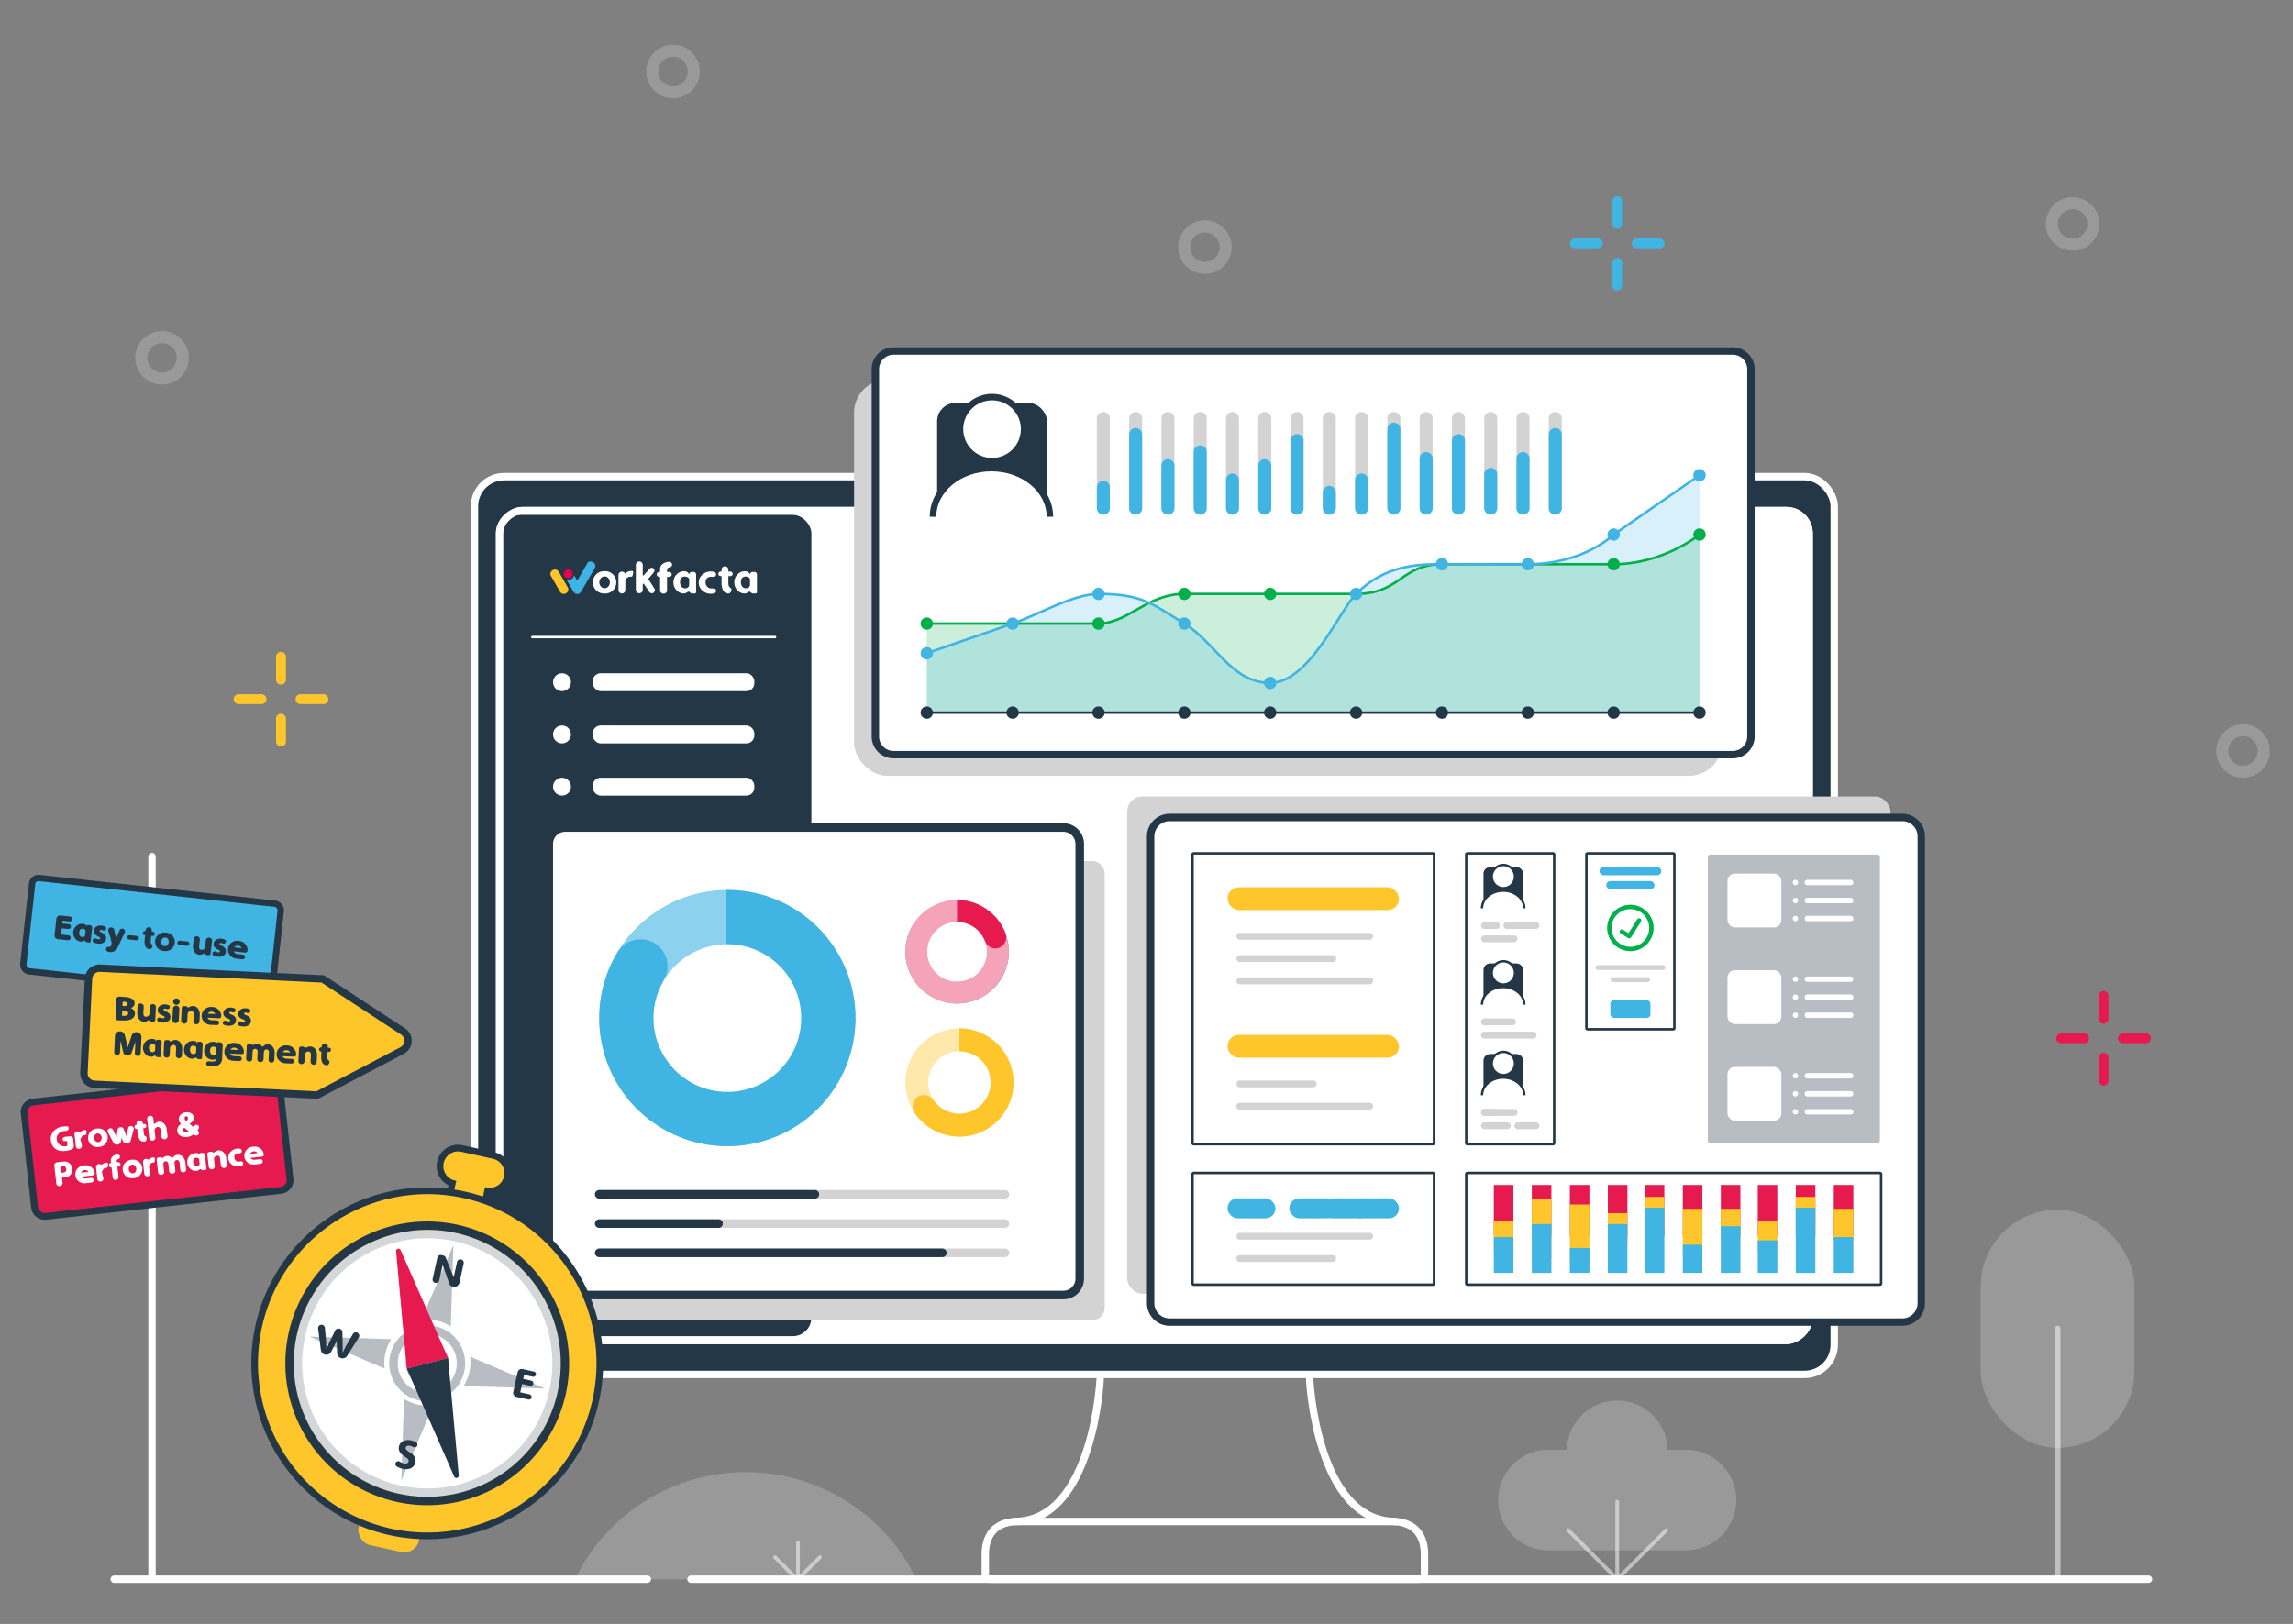 <svg id="a4a64141-26fb-4334-b00c-6508bf6bbb09" data-name="Layer 1" xmlns="http://www.w3.org/2000/svg" viewBox="0 0 2111.031 1495.395"><rect x="0" y="0" width="2111.031" height="1495.395" fill="#808080" stroke="none"/><defs><style>.af082944-88e9-4eed-af89-8310203747f9,.afbe84ae-8238-48f6-a5f0-5470584c02ce,.bcd5039d-011b-4197-864c-2cbd04fc39fe,.e5d1dda4-32d0-457b-9ca6-77976dd78bde{fill:#fff;}.a6873e9c-dcaa-4d3e-b555-153d1c757703,.bdb40e18-8391-4ae5-9ae7-a816fb7ecd21{fill:#243746;}.a4fb7f33-e415-4ca6-960d-1e3b6baced1f,.a6873e9c-dcaa-4d3e-b555-153d1c757703,.af082944-88e9-4eed-af89-8310203747f9,.b30d2ee5-487e-49e3-84ca-603335610ef1,.e5b0b362-fc25-467e-b7f5-57ef716dd4a9,.f5b74c0a-872c-48f9-8ab8-44354eba30b7{stroke:#fff;}.a2b1e69b-182b-4861-991e-fdb696e64eaa,.a4fb7f33-e415-4ca6-960d-1e3b6baced1f,.a6873e9c-dcaa-4d3e-b555-153d1c757703,.a73aa352-2652-4c24-9c1a-b0cc895b85d2,.a8171856-c0d4-496e-8384-6de43113e91e,.ab194c78-c18b-4098-852e-c74e29783042,.ad869c11-d3b8-4867-a3a9-4ce8f0da088f,.af082944-88e9-4eed-af89-8310203747f9,.b30d2ee5-487e-49e3-84ca-603335610ef1,.b5f15773-5364-4206-91ad-e0bee575459c,.b89db602-0716-4667-9529-088e36211822,.bf54cab6-01fc-400b-92b4-13a69a8b046d,.e5b0b362-fc25-467e-b7f5-57ef716dd4a9,.edf36415-d989-4f8e-8e2b-70768ba6b9fa,.f43cfb32-4f2a-4b3f-8535-f0048e741858,.f556ae9f-2e61-49d0-be25-f020d4df6cff,.f5b74c0a-872c-48f9-8ab8-44354eba30b7{stroke-linecap:round;}.a4fb7f33-e415-4ca6-960d-1e3b6baced1f,.a6873e9c-dcaa-4d3e-b555-153d1c757703,.a8171856-c0d4-496e-8384-6de43113e91e,.ab194c78-c18b-4098-852e-c74e29783042,.ad869c11-d3b8-4867-a3a9-4ce8f0da088f,.af082944-88e9-4eed-af89-8310203747f9,.b5f15773-5364-4206-91ad-e0bee575459c,.b89db602-0716-4667-9529-088e36211822,.bf54cab6-01fc-400b-92b4-13a69a8b046d,.e5b0b362-fc25-467e-b7f5-57ef716dd4a9,.edf36415-d989-4f8e-8e2b-70768ba6b9fa,.f5b74c0a-872c-48f9-8ab8-44354eba30b7{stroke-linejoin:round;}.a6873e9c-dcaa-4d3e-b555-153d1c757703,.af082944-88e9-4eed-af89-8310203747f9,.f5b74c0a-872c-48f9-8ab8-44354eba30b7{stroke-width:6.818px;}.a2b1e69b-182b-4861-991e-fdb696e64eaa,.a4fb7f33-e415-4ca6-960d-1e3b6baced1f,.a50902b1-bde1-437a-8620-a962f2545e06,.a73aa352-2652-4c24-9c1a-b0cc895b85d2,.a8171856-c0d4-496e-8384-6de43113e91e,.a8c90e54-d2a5-4325-9bfd-98c1f784f50d,.ab194c78-c18b-4098-852e-c74e29783042,.ad869c11-d3b8-4867-a3a9-4ce8f0da088f,.b30d2ee5-487e-49e3-84ca-603335610ef1,.b5f15773-5364-4206-91ad-e0bee575459c,.b89db602-0716-4667-9529-088e36211822,.bf54cab6-01fc-400b-92b4-13a69a8b046d,.e5b0b362-fc25-467e-b7f5-57ef716dd4a9,.edf36415-d989-4f8e-8e2b-70768ba6b9fa,.f43cfb32-4f2a-4b3f-8535-f0048e741858,.f556ae9f-2e61-49d0-be25-f020d4df6cff,.f5b74c0a-872c-48f9-8ab8-44354eba30b7{fill:none;}.a8c90e54-d2a5-4325-9bfd-98c1f784f50d,.ab194c78-c18b-4098-852e-c74e29783042,.f43cfb32-4f2a-4b3f-8535-f0048e741858{stroke:#40b4e2;}.a2b1e69b-182b-4861-991e-fdb696e64eaa,.a50902b1-bde1-437a-8620-a962f2545e06,.a73aa352-2652-4c24-9c1a-b0cc895b85d2,.a8c90e54-d2a5-4325-9bfd-98c1f784f50d,.ad687045-6eb8-446b-909d-fa7f059473da,.afbe84ae-8238-48f6-a5f0-5470584c02ce,.b30d2ee5-487e-49e3-84ca-603335610ef1,.e5d1dda4-32d0-457b-9ca6-77976dd78bde,.f43cfb32-4f2a-4b3f-8535-f0048e741858,.f556ae9f-2e61-49d0-be25-f020d4df6cff{stroke-miterlimit:10;}.a2b1e69b-182b-4861-991e-fdb696e64eaa,.f43cfb32-4f2a-4b3f-8535-f0048e741858,.f556ae9f-2e61-49d0-be25-f020d4df6cff{stroke-width:9.09px;}.a2b1e69b-182b-4861-991e-fdb696e64eaa{stroke:#ffc62c;}.f556ae9f-2e61-49d0-be25-f020d4df6cff{stroke:#e61a4f;}.b1ba74ed-fad0-4775-8837-d1b734d686b9{fill:#d3d3d3;}.f2c0275b-2f7a-4e3b-b631-07f001c2e172{opacity:0.33;}.b19dbb03-3950-4f71-9ac5-5c2e2d66e679,.ea8aaafb-59e4-41c0-bbbf-07b3173c4447{fill:#03af4b;}.a4b10103-6911-43b0-a9ad-97ac0f026edd,.e847eb90-e710-432f-a33c-b6f14f4838cc,.ea8aaafb-59e4-41c0-bbbf-07b3173c4447{opacity:0.2;}.a4b10103-6911-43b0-a9ad-97ac0f026edd,.ad687045-6eb8-446b-909d-fa7f059473da,.f68f16b5-d71f-441e-b28c-d74d8c650d35{fill:#40b4e2;}.a73aa352-2652-4c24-9c1a-b0cc895b85d2,.ad687045-6eb8-446b-909d-fa7f059473da,.afbe84ae-8238-48f6-a5f0-5470584c02ce,.b5f15773-5364-4206-91ad-e0bee575459c,.e5d1dda4-32d0-457b-9ca6-77976dd78bde{stroke:#243746;}.a50902b1-bde1-437a-8620-a962f2545e06,.a73aa352-2652-4c24-9c1a-b0cc895b85d2,.a8c90e54-d2a5-4325-9bfd-98c1f784f50d,.b30d2ee5-487e-49e3-84ca-603335610ef1{stroke-width:2.273px;}.a50902b1-bde1-437a-8620-a962f2545e06,.edf36415-d989-4f8e-8e2b-70768ba6b9fa{stroke:#03af4b;}.b0872f6e-6246-485f-84be-2964fa755503{fill:#8cd2ee;}.a8171856-c0d4-496e-8384-6de43113e91e,.ad869c11-d3b8-4867-a3a9-4ce8f0da088f,.b89db602-0716-4667-9529-088e36211822,.bf54cab6-01fc-400b-92b4-13a69a8b046d{stroke:#d3d3d3;}.ad869c11-d3b8-4867-a3a9-4ce8f0da088f,.b5f15773-5364-4206-91ad-e0bee575459c{stroke-width:7.897px;}.b89db602-0716-4667-9529-088e36211822{stroke-width:6.311px;}.bf54cab6-01fc-400b-92b4-13a69a8b046d{stroke-width:4.545px;}.a713f74f-f56e-4e52-956c-c4dc6fe09c20{fill:#ffc629;}.a7676f53-0438-4830-b2ca-b2ac47a21dff{fill:#e7004c;}.a185ff8b-9442-4a33-830b-e64d5dff835b{fill:#3cb4e5;}.e5d1dda4-32d0-457b-9ca6-77976dd78bde{stroke-width:5.986px;}.a8171856-c0d4-496e-8384-6de43113e91e,.ab194c78-c18b-4098-852e-c74e29783042{stroke-width:11.973px;}.b80cc2fd-b8ba-4f06-b6e8-54a3f025cabf{fill:#f5a3b9;}.f5772225-276b-4550-a475-68b9c789719c{fill:#e61a4f;}.bcd999ee-f813-4c5d-b6a0-05ae5b6a8419{fill:#ffe8ab;}.e8998256-edb8-46a9-9dbb-7bce01d5f94a{fill:#ffc62c;}.e5b0b362-fc25-467e-b7f5-57ef716dd4a9{stroke-width:5.425px;}.a4fb7f33-e415-4ca6-960d-1e3b6baced1f,.e5b0b362-fc25-467e-b7f5-57ef716dd4a9{opacity:0.5;}.a4fb7f33-e415-4ca6-960d-1e3b6baced1f{stroke-width:3.457px;}.afbe84ae-8238-48f6-a5f0-5470584c02ce{stroke-width:2.169px;}.edf36415-d989-4f8e-8e2b-70768ba6b9fa{stroke-width:4.043px;}.ad687045-6eb8-446b-909d-fa7f059473da{stroke-width:5.849px;}</style></defs><rect class="bcd5039d-011b-4197-864c-2cbd04fc39fe" x="461.18" y="470.22" width="1205.005" height="764.101" rx="23.65"/><rect class="a6873e9c-dcaa-4d3e-b555-153d1c757703" x="436.809" y="438.904" width="1251.852" height="826.733" rx="27.271"/><path class="f5b74c0a-872c-48f9-8ab8-44354eba30b7" d="M1012.844,1270.199s-6.314,130.866-79.047,130.866"/><path class="f5b74c0a-872c-48f9-8ab8-44354eba30b7" d="M1205.715,1270.199s6.314,130.866,79.047,130.866"/><path class="f5b74c0a-872c-48f9-8ab8-44354eba30b7" d="M1307.089,1454.209H911.47c-2.388,0-4.342-1.503-4.342-3.341v-19.857c0-16.47,8.423-29.946,29.828-29.946h344.647c21.405,0,29.828,13.476,29.828,29.946v19.857C1311.431,1452.706,1309.477,1454.209,1307.089,1454.209Z"/><rect class="af082944-88e9-4eed-af89-8310203747f9" x="680.684" y="249.497" width="764.101" height="1205.548" rx="20.794" transform="translate(1915.006 -210.464) rotate(90)"/><rect class="bdb40e18-8391-4ae5-9ae7-a816fb7ecd21" x="461.18" y="474.135" width="285.815" height="756.271" rx="17.08"/><rect class="f5b74c0a-872c-48f9-8ab8-44354eba30b7" x="680.684" y="249.497" width="764.101" height="1205.548" rx="20.794" transform="translate(1915.006 -210.464) rotate(90)"/><line class="f43cfb32-4f2a-4b3f-8535-f0048e741858" x1="1488.895" y1="185.085" x2="1488.895" y2="206.157"/><line class="f43cfb32-4f2a-4b3f-8535-f0048e741858" x1="1488.895" y1="242.019" x2="1488.895" y2="263.091"/><line class="f43cfb32-4f2a-4b3f-8535-f0048e741858" x1="1527.898" y1="224.088" x2="1506.826" y2="224.088"/><line class="f43cfb32-4f2a-4b3f-8535-f0048e741858" x1="1470.964" y1="224.088" x2="1449.892" y2="224.088"/><line class="a2b1e69b-182b-4861-991e-fdb696e64eaa" x1="258.7" y1="604.811" x2="258.7" y2="625.883"/><line class="a2b1e69b-182b-4861-991e-fdb696e64eaa" x1="258.7" y1="661.745" x2="258.7" y2="682.817"/><line class="a2b1e69b-182b-4861-991e-fdb696e64eaa" x1="297.703" y1="643.814" x2="276.631" y2="643.814"/><line class="a2b1e69b-182b-4861-991e-fdb696e64eaa" x1="240.769" y1="643.814" x2="219.697" y2="643.814"/><line class="f556ae9f-2e61-49d0-be25-f020d4df6cff" x1="1936.614" y1="917.093" x2="1936.614" y2="938.164"/><line class="f556ae9f-2e61-49d0-be25-f020d4df6cff" x1="1936.614" y1="974.027" x2="1936.614" y2="995.098"/><line class="f556ae9f-2e61-49d0-be25-f020d4df6cff" x1="1975.617" y1="956.096" x2="1954.545" y2="956.096"/><line class="f556ae9f-2e61-49d0-be25-f020d4df6cff" x1="1918.683" y1="956.096" x2="1897.611" y2="956.096"/><rect class="b1ba74ed-fad0-4775-8837-d1b734d686b9" x="786.297" y="349.538" width="799.251" height="364.87" rx="30.564"/><path class="bcd5039d-011b-4197-864c-2cbd04fc39fe" d="M822.625,323.228h772.632a16.718,16.718,0,0,1,16.718,16.718v338.25a16.719,16.719,0,0,1-16.719,16.719h-772.63a16.719,16.719,0,0,1-16.719-16.719v-338.25A16.718,16.718,0,0,1,822.625,323.228Z"/><path class="bdb40e18-8391-4ae5-9ae7-a816fb7ecd21" d="M1595.257,326.636a13.349,13.349,0,0,1,13.31,13.31v338.25a13.349,13.349,0,0,1-13.31,13.31H822.626a13.349,13.349,0,0,1-13.31-13.31V339.946a13.349,13.349,0,0,1,13.31-13.31h772.631m0-6.818H822.626A20.15,20.15,0,0,0,802.498,339.946v338.25a20.15,20.15,0,0,0,20.128,20.128h772.631a20.15,20.15,0,0,0,20.128-20.128V339.946a20.15,20.15,0,0,0-20.128-20.128Z"/><rect class="b1ba74ed-fad0-4775-8837-d1b734d686b9" x="536.068" y="792.868" width="480.936" height="422.624" rx="11.112"/><rect class="bcd5039d-011b-4197-864c-2cbd04fc39fe" x="505.217" y="762.017" width="488.832" height="430.521" rx="15.06"/><path class="bdb40e18-8391-4ae5-9ae7-a816fb7ecd21" d="M978.99,765.966a11.145,11.145,0,0,1,11.112,11.112v400.4a11.145,11.145,0,0,1-11.112,11.112H520.277a11.144,11.144,0,0,1-11.112-11.112v-400.4a11.144,11.144,0,0,1,11.112-11.112H978.99m0-7.897H520.277a19.03,19.03,0,0,0-19.009,19.009v400.4a19.03,19.03,0,0,0,19.009,19.009H978.99a19.03,19.03,0,0,0,19.009-19.009v-400.4A19.03,19.03,0,0,0,978.99,758.069Z"/><rect class="b1ba74ed-fad0-4775-8837-d1b734d686b9" x="1037.736" y="733.448" width="702.66" height="457.85" rx="13.98"/><path class="bcd5039d-011b-4197-864c-2cbd04fc39fe" d="M1076.714,752.765h674.701a17.388,17.388,0,0,1,17.388,17.388v429.891a17.389,17.389,0,0,1-17.389,17.389h-674.7a17.389,17.389,0,0,1-17.389-17.389V770.153A17.388,17.388,0,0,1,1076.714,752.765Z"/><path class="bdb40e18-8391-4ae5-9ae7-a816fb7ecd21" d="M1751.415,756.173a14.021,14.021,0,0,1,13.98,13.98V1200.044a14.021,14.021,0,0,1-13.98,13.98H1076.714a14.021,14.021,0,0,1-13.98-13.98V770.153a14.021,14.021,0,0,1,13.98-13.98h674.701m0-6.818H1076.714a20.821,20.821,0,0,0-20.797,20.797V1200.044a20.821,20.821,0,0,0,20.797,20.797h674.701a20.821,20.821,0,0,0,20.797-20.797V770.153a20.821,20.821,0,0,0-20.797-20.797Z"/><path class="bdb40e18-8391-4ae5-9ae7-a816fb7ecd21" d="M1319.061,786.94V1052.528H1099.017V786.94h220.044m0-2.273H1099.017a2.273,2.273,0,0,0-2.273,2.273V1052.528a2.273,2.273,0,0,0,2.273,2.273h220.044a2.273,2.273,0,0,0,2.273-2.273V786.94a2.272,2.272,0,0,0-2.273-2.273Z"/><g class="f2c0275b-2f7a-4e3b-b631-07f001c2e172"><rect class="bdb40e18-8391-4ae5-9ae7-a816fb7ecd21" x="1572.286" y="786.94" width="158.401" height="265.588" rx="2.273"/></g><path class="bdb40e18-8391-4ae5-9ae7-a816fb7ecd21" d="M1429.707,786.94V1052.528h-78.714V786.94h78.714m0-2.273h-78.714a2.272,2.272,0,0,0-2.273,2.273V1052.528a2.273,2.273,0,0,0,2.273,2.273h78.714a2.273,2.273,0,0,0,2.273-2.273V786.94a2.273,2.273,0,0,0-2.273-2.273Z"/><path class="bdb40e18-8391-4ae5-9ae7-a816fb7ecd21" d="M1540.354,786.94V946.666H1461.64V786.94h78.714m0-2.273H1461.64a2.273,2.273,0,0,0-2.273,2.273V946.666a2.273,2.273,0,0,0,2.273,2.273h78.714a2.272,2.272,0,0,0,2.272-2.273V786.94a2.272,2.272,0,0,0-2.272-2.273Z"/><path class="bdb40e18-8391-4ae5-9ae7-a816fb7ecd21" d="M1319.061,1081.23v100.638H1099.017V1081.23h220.044m0-2.273H1099.017a2.273,2.273,0,0,0-2.273,2.273v100.638a2.273,2.273,0,0,0,2.273,2.273h220.044a2.273,2.273,0,0,0,2.273-2.273V1081.23a2.272,2.272,0,0,0-2.273-2.273Z"/><path class="bdb40e18-8391-4ae5-9ae7-a816fb7ecd21" d="M1730.687,1081.23v100.638H1350.993V1081.23h379.693m0-2.273H1350.993a2.272,2.272,0,0,0-2.273,2.273v100.638a2.273,2.273,0,0,0,2.273,2.273h379.693a2.273,2.273,0,0,0,2.273-2.273V1081.23a2.273,2.273,0,0,0-2.273-2.273Z"/><path class="ea8aaafb-59e4-41c0-bbbf-07b3173c4447" d="M853.229,574.221h157.746c27.635,0,44.642-27.329,79.395-27.329h158.094c40.814,0,41.517-27.329,79.047-27.329h158.094c45.808,0,79.047-27.329,79.047-27.329V656.207H853.229Z"/><path class="a4b10103-6911-43b0-a9ad-97ac0f026edd" d="M853.229,601.55s56.233-19.51,79.047-27.329,55.901-27.329,79.047-27.329c41.248,0,50.673,10.243,79.047,27.329s43.268,54.657,79.047,54.657,63.92-66.859,79.047-81.986c26.671-26.671,56.564-27.329,79.047-27.329s77.198.639,79.047,0c51.59,0,79.047-27.329,79.047-27.329l79.047-54.657v218.63H853.229Z"/><line class="a73aa352-2652-4c24-9c1a-b0cc895b85d2" x1="1564.849" y1="656.207" x2="853.229" y2="656.207"/><circle class="bdb40e18-8391-4ae5-9ae7-a816fb7ecd21" cx="853.229" cy="656.207" r="5.681"/><circle class="bdb40e18-8391-4ae5-9ae7-a816fb7ecd21" cx="932.276" cy="656.207" r="5.681"/><circle class="bdb40e18-8391-4ae5-9ae7-a816fb7ecd21" cx="1011.323" cy="656.207" r="5.681"/><circle class="bdb40e18-8391-4ae5-9ae7-a816fb7ecd21" cx="1090.37" cy="656.207" r="5.681"/><circle class="bdb40e18-8391-4ae5-9ae7-a816fb7ecd21" cx="1169.418" cy="656.207" r="5.681"/><circle class="bdb40e18-8391-4ae5-9ae7-a816fb7ecd21" cx="1248.465" cy="656.207" r="5.681"/><path class="a50902b1-bde1-437a-8620-a962f2545e06" d="M853.229,574.221h157.746c27.635,0,44.642-27.329,79.395-27.329h158.094c40.814,0,41.517-27.329,79.047-27.329h158.094c45.808,0,79.047-27.329,79.047-27.329"/><circle class="bdb40e18-8391-4ae5-9ae7-a816fb7ecd21" cx="1327.512" cy="656.207" r="5.681"/><circle class="bdb40e18-8391-4ae5-9ae7-a816fb7ecd21" cx="1406.559" cy="656.207" r="5.681"/><circle class="bdb40e18-8391-4ae5-9ae7-a816fb7ecd21" cx="1485.607" cy="656.207" r="5.681"/><circle class="bdb40e18-8391-4ae5-9ae7-a816fb7ecd21" cx="1564.654" cy="656.207" r="5.681"/><circle class="f68f16b5-d71f-441e-b28c-d74d8c650d35" cx="853.229" cy="601.549" r="5.682"/><circle class="f68f16b5-d71f-441e-b28c-d74d8c650d35" cx="932.276" cy="574.221" r="5.682"/><circle class="b19dbb03-3950-4f71-9ac5-5c2e2d66e679" cx="853.229" cy="574.222" r="5.681"/><circle class="b19dbb03-3950-4f71-9ac5-5c2e2d66e679" cx="1011.323" cy="574.221" r="5.682"/><circle class="b19dbb03-3950-4f71-9ac5-5c2e2d66e679" cx="1090.37" cy="546.892" r="5.681"/><circle class="b19dbb03-3950-4f71-9ac5-5c2e2d66e679" cx="1169.418" cy="546.892" r="5.681"/><circle class="f68f16b5-d71f-441e-b28c-d74d8c650d35" cx="1011.323" cy="546.891" r="5.682"/><circle class="f68f16b5-d71f-441e-b28c-d74d8c650d35" cx="1090.37" cy="574.221" r="5.682"/><circle class="f68f16b5-d71f-441e-b28c-d74d8c650d35" cx="1169.417" cy="628.879" r="5.682"/><circle class="f68f16b5-d71f-441e-b28c-d74d8c650d35" cx="1248.465" cy="546.891" r="5.682"/><circle class="f68f16b5-d71f-441e-b28c-d74d8c650d35" cx="1327.511" cy="519.564" r="5.682"/><circle class="f68f16b5-d71f-441e-b28c-d74d8c650d35" cx="1406.559" cy="519.564" r="5.682"/><circle class="f68f16b5-d71f-441e-b28c-d74d8c650d35" cx="1485.607" cy="492.235" r="5.681"/><circle class="f68f16b5-d71f-441e-b28c-d74d8c650d35" cx="1564.654" cy="437.577" r="5.682"/><path class="a8c90e54-d2a5-4325-9bfd-98c1f784f50d" d="M853.229,601.55s56.233-19.51,79.047-27.329,55.901-27.329,79.047-27.329c41.248,0,50.673,10.243,79.047,27.329s43.268,54.657,79.047,54.657,63.92-66.859,79.047-81.986c26.671-26.671,56.564-27.329,79.047-27.329s77.198.639,79.047,0c51.59,0,79.047-27.329,79.047-27.329l79.047-54.657"/><circle class="b19dbb03-3950-4f71-9ac5-5c2e2d66e679" cx="1485.606" cy="519.563" r="5.681"/><circle class="b19dbb03-3950-4f71-9ac5-5c2e2d66e679" cx="1564.654" cy="492.235" r="5.681"/><circle class="b0872f6e-6246-485f-84be-2964fa755503" cx="669.621" cy="937.487" r="117.941"/><circle class="f68f16b5-d71f-441e-b28c-d74d8c650d35" cx="589.76" cy="889.812" r="24.882"/><path class="f68f16b5-d71f-441e-b28c-d74d8c650d35" d="M787.563,937.487A117.943,117.943,0,0,0,669.621,819.545c-.45,0-.892.03-1.341.035V935.657L567.348,878.778a117.935,117.935,0,1,0,220.215,58.709Z"/><circle class="bcd5039d-011b-4197-864c-2cbd04fc39fe" cx="669.621" cy="937.487" r="67.993"/><circle class="b0872f6e-6246-485f-84be-2964fa755503" cx="881.197" cy="876.431" r="47.596"/><circle class="f68f16b5-d71f-441e-b28c-d74d8c650d35" cx="848.969" cy="857.191" r="10.041"/><path class="f68f16b5-d71f-441e-b28c-d74d8c650d35" d="M928.794,876.431a47.597,47.597,0,0,0-47.596-47.596c-.182,0-.36.012-.541.014v46.844l-40.732-22.954a47.594,47.594,0,1,0,88.87,23.693Z"/><circle class="bcd5039d-011b-4197-864c-2cbd04fc39fe" cx="881.197" cy="876.431" r="27.439"/><path d="M863.293,908.202c0,1.726-1.429,2.787-3.763,2.787s-3.734-1.061-3.734-2.787a2.484,2.484,0,0,1,2.108-2.461,2.262,2.262,0,0,1-1.754-2.235c0-1.584,1.33-2.56,3.38-2.56s3.409.976,3.409,2.56a2.274,2.274,0,0,1-1.782,2.235A2.508,2.508,0,0,1,863.293,908.202Zm-.722,0c0-1.315-1.131-2.15-3.041-2.15s-3.013.835-3.013,2.15c0,1.33,1.103,2.164,3.013,2.164S862.571,909.532,862.571,908.202Zm-3.041-2.744c1.683,0,2.688-.75,2.688-1.924,0-1.216-1.046-1.966-2.688-1.966s-2.659.75-2.659,1.952C856.871,904.709,857.847,905.458,859.53,905.458Z"/><path d="M871.158,908.131c0,1.641-1.188,2.857-3.465,2.857a4.76,4.76,0,0,1-3.494-1.33l.368-.552a4.221,4.221,0,0,0,3.126,1.216c1.782,0,2.73-.849,2.73-2.192,0-1.33-.905-2.192-2.886-2.192h-.622v-.523l2.928-3.749h-5.276v-.65h6.209v.509l-2.97,3.805C870.055,905.387,871.158,906.519,871.158,908.131Z"/><path d="M872.404,903.633c0-1.612.891-2.673,2.178-2.673s2.192,1.061,2.192,2.673-.905,2.673-2.192,2.673S872.404,905.246,872.404,903.633Zm3.833,0c0-1.372-.665-2.192-1.655-2.192-.976,0-1.641.834-1.641,2.192s.665,2.192,1.641,2.192C875.573,905.826,876.237,905.005,876.237,903.633Zm4.385-2.617h.608l-6.761,9.901h-.608Zm-2.305,7.285c0-1.613.905-2.673,2.192-2.673s2.178,1.06,2.178,2.673-.891,2.673-2.178,2.673S878.317,909.914,878.317,908.301Zm3.833,0c0-1.358-.665-2.192-1.641-2.192-.99,0-1.655.82-1.655,2.192s.665,2.192,1.655,2.192C881.485,910.494,882.15,909.659,882.15,908.301Z"/><line class="ad869c11-d3b8-4867-a3a9-4ce8f0da088f" x1="551.679" y1="1099.778" x2="925.198" y2="1099.778"/><line class="b89db602-0716-4667-9529-088e36211822" x1="1260.983" y1="862.209" x2="1141.403" y2="862.209"/><line class="bf54cab6-01fc-400b-92b4-13a69a8b046d" x1="1471.058" y1="890.941" x2="1530.935" y2="890.941"/><line class="bf54cab6-01fc-400b-92b4-13a69a8b046d" x1="1485.049" y1="902.103" x2="1516.945" y2="902.103"/><line class="b89db602-0716-4667-9529-088e36211822" x1="1377.687" y1="852.271" x2="1366.652" y2="852.271"/><line class="b89db602-0716-4667-9529-088e36211822" x1="1414.049" y1="852.271" x2="1387.287" y2="852.271"/><line class="b89db602-0716-4667-9529-088e36211822" x1="1226.972" y1="882.722" x2="1141.403" y2="882.722"/><line class="b89db602-0716-4667-9529-088e36211822" x1="1393.974" y1="864.53" x2="1366.652" y2="864.53"/><line class="b89db602-0716-4667-9529-088e36211822" x1="1260.983" y1="1138.395" x2="1141.403" y2="1138.395"/><line class="b89db602-0716-4667-9529-088e36211822" x1="1226.972" y1="1158.908" x2="1141.403" y2="1158.908"/><line class="b89db602-0716-4667-9529-088e36211822" x1="1260.983" y1="903.234" x2="1141.403" y2="903.234"/><line class="b5f15773-5364-4206-91ad-e0bee575459c" x1="551.679" y1="1099.778" x2="750.213" y2="1099.778"/><line class="ad869c11-d3b8-4867-a3a9-4ce8f0da088f" x1="551.679" y1="1126.722" x2="925.198" y2="1126.722"/><line class="b5f15773-5364-4206-91ad-e0bee575459c" x1="551.679" y1="1126.722" x2="661.529" y2="1126.722"/><line class="ad869c11-d3b8-4867-a3a9-4ce8f0da088f" x1="551.679" y1="1153.666" x2="925.198" y2="1153.666"/><line class="b5f15773-5364-4206-91ad-e0bee575459c" x1="551.679" y1="1153.666" x2="867.575" y2="1153.666"/><path class="bcd5039d-011b-4197-864c-2cbd04fc39fe" d="M557.198,525.961a10.294,10.294,0,0,1,0,20.587c-.196,0-.386-.006-.569-.02-.21.013-.412.02-.609.02a10.294,10.294,0,0,1,0-20.587c.197,0,.399.007.609.02C556.812,525.968,557.002,525.961,557.198,525.961Zm-.569,15.72a4.445,4.445,0,0,0,3.434-1.609,5.889,5.889,0,0,0,0-7.654,4.505,4.505,0,0,0-6.869,0,5.829,5.829,0,0,0,0,7.654A4.445,4.445,0,0,0,556.629,541.681Z"/><path class="bcd5039d-011b-4197-864c-2cbd04fc39fe" d="M581.81,525.799a1.2,1.2,0,0,1,1.174,1.437l-.466,2.085q-.303,1.964-1.518,1.74a4.555,4.555,0,0,0-3.482.972,3.959,3.959,0,0,0-1.74,2.247,3.891,3.891,0,0,0-.061.486v.02h-.02v8.603a3.146,3.146,0,0,1-3.118,3.118h-.061a3.146,3.146,0,0,1-3.118-3.118V529.565a3.11,3.11,0,0,1,3.138-3.138h.101a3.889,3.889,0,0,1,3.138,2.044,5.194,5.194,0,0,1,1.315-1.478A8.1,8.1,0,0,1,581.81,525.799Z"/><path class="bcd5039d-011b-4197-864c-2cbd04fc39fe" d="M602.323,541.77a2.705,2.705,0,0,1,.213,2.956,2.521,2.521,0,0,1-2.419,1.558H600.04a2.521,2.521,0,0,1-2.303-1.356l-5.148-7.611-.832.83v4.838a3.249,3.249,0,0,1-.929,2.328,2.931,2.931,0,0,1-2.225.972h-.059a2.931,2.931,0,0,1-2.225-.972,3.249,3.249,0,0,1-.929-2.328V520.354a3.251,3.251,0,0,1,.929-2.328,2.931,2.931,0,0,1,2.225-.972h.059a2.931,2.931,0,0,1,2.225.972,3.251,3.251,0,0,1,.929,2.328v9.433q0,.385.368.263a1.329,1.329,0,0,0,.639-.446l5.379-5.87a2.309,2.309,0,0,1,1.839-.87h.058a2.226,2.226,0,0,1,2.187,1.457,2.425,2.425,0,0,1-.329,2.692l-5.07,6.093Z"/><path class="bcd5039d-011b-4197-864c-2cbd04fc39fe" d="M618.663,520.476a2.5,2.5,0,0,1-2.216,1.943,2.598,2.598,0,0,0-2.347,2.854V526.67h1.847a2.461,2.461,0,0,1,1.738.668,2.141,2.141,0,0,1,.695,1.599v.04a2.098,2.098,0,0,1-.695,1.599,2.458,2.458,0,0,1-1.738.668H614.1v12.449a2.712,2.712,0,0,1-.934,2.085,3.123,3.123,0,0,1-2.239.87h-.065a3.17,3.17,0,0,1-2.238-.87,2.74,2.74,0,0,1-.913-2.085V531.245h-.63a2.432,2.432,0,0,1-1.717-.668,2.069,2.069,0,0,1-.717-1.599v-.04a2.112,2.112,0,0,1,.717-1.599,2.434,2.434,0,0,1,1.717-.668h.63v-2.53a5.751,5.751,0,0,1,2.217-4.717,10.889,10.889,0,0,1,5.824-2.085,2.709,2.709,0,0,1,2.303.85,2.252,2.252,0,0,1,.609,2.247Z"/><path class="bcd5039d-011b-4197-864c-2cbd04fc39fe" d="M620.028,536.305a10.126,10.126,0,0,1,2.854-7.247,9.165,9.165,0,0,1,6.883-2.996,4.737,4.737,0,0,1,4.717,2.996v-.02A2.35,2.35,0,0,1,636.83,526.69h1.66a2.385,2.385,0,0,1,2.389,2.369v16.173a1.204,1.204,0,0,1-.384.911,1.246,1.246,0,0,1-.911.385h-2.672q-.607,0-1.64-1.113a1.744,1.744,0,0,0-1.053-.546,1.656,1.656,0,0,0-1.154.263,6.962,6.962,0,0,1-3.299,1.396,9.162,9.162,0,0,1-6.883-2.996A10.098,10.098,0,0,1,620.028,536.305Zm6.073-.162a6.322,6.322,0,0,0,1.214,3.906,3.662,3.662,0,0,0,2.976,1.6,4.321,4.321,0,0,0,2.064-.182,3.118,3.118,0,0,0,2.126-3.219v-5.061a3.543,3.543,0,0,0-2.227-1.943,4.841,4.841,0,0,0-4.048.203,3.388,3.388,0,0,0-1.558,1.741,6.534,6.534,0,0,0-.547,2.712Z"/><path class="bcd5039d-011b-4197-864c-2cbd04fc39fe" d="M659.238,544.119a2.268,2.268,0,0,1-.446,1.377,2.077,2.077,0,0,1-1.194.81,11.793,11.793,0,0,1-3.158.425,11.222,11.222,0,0,1-7.874-2.996,9.625,9.625,0,0,1,0-14.473,11.223,11.223,0,0,1,7.874-2.996,11.809,11.809,0,0,1,3.158.425,2.216,2.216,0,0,1,1.194.81,2.328,2.328,0,0,1,.446,1.376v.162a2.281,2.281,0,0,1-2.794,2.227,7.367,7.367,0,0,0-4.271.385,3.704,3.704,0,0,0-1.903,1.741,5.405,5.405,0,0,0-.689,2.712v.243A5.437,5.437,0,0,0,651.1,540.232a4.755,4.755,0,0,0,3.624,1.619,6.74,6.74,0,0,0,1.862-.061,2.307,2.307,0,0,1,2.652,2.267Z"/><path class="bcd5039d-011b-4197-864c-2cbd04fc39fe" d="M672.477,541.305a1.587,1.587,0,0,1,.87,1.255,3.362,3.362,0,0,1-.202,1.741q-.83,2.227-2.369,2.226a5.425,5.425,0,0,1-5.142-3.158,15.096,15.096,0,0,1-1.336-6.842v-5.992h-.851a2.074,2.074,0,0,1-2.085-2.085v-.04a2.108,2.108,0,0,1,2.085-2.085h.851v-1.721a3.092,3.092,0,0,1,3.907-2.996l.081.02a2.919,2.919,0,0,1,1.639,1.093,3.034,3.034,0,0,1,.648,1.883v1.721h1.862a2.146,2.146,0,0,1,2.085,2.085v.04a2.109,2.109,0,0,1-2.085,2.085h-1.862v6.396Q670.574,540.333,672.477,541.305Z"/><path class="bcd5039d-011b-4197-864c-2cbd04fc39fe" d="M676.039,536.305a10.126,10.126,0,0,1,2.854-7.247,9.164,9.164,0,0,1,6.882-2.996,4.737,4.737,0,0,1,4.717,2.996v-.02A2.35,2.35,0,0,1,692.84,526.69h1.66a2.385,2.385,0,0,1,2.389,2.369v16.173a1.204,1.204,0,0,1-.385.911,1.246,1.246,0,0,1-.911.385h-2.672q-.607,0-1.64-1.113a1.744,1.744,0,0,0-1.053-.546,1.657,1.657,0,0,0-1.154.263,6.961,6.961,0,0,1-3.299,1.396,9.162,9.162,0,0,1-6.882-2.996A10.098,10.098,0,0,1,676.039,536.305Zm6.073-.162a6.322,6.322,0,0,0,1.215,3.906,3.661,3.661,0,0,0,2.976,1.6,4.321,4.321,0,0,0,2.064-.182,3.119,3.119,0,0,0,2.126-3.219v-5.061a3.543,3.543,0,0,0-2.227-1.943,4.841,4.841,0,0,0-4.048.203,3.388,3.388,0,0,0-1.558,1.741,6.532,6.532,0,0,0-.547,2.712Z"/><path class="a713f74f-f56e-4e52-956c-c4dc6fe09c20" d="M514.76,523.423h.45a3.855,3.855,0,0,1,3.855,3.855v16.769a3.855,3.855,0,0,1-3.855,3.855h-.45a3.855,3.855,0,0,1-3.855-3.855v-16.77A3.855,3.855,0,0,1,514.76,523.423Z" transform="translate(-198.847 329.295) rotate(-30.003)"/><path class="a7676f53-0438-4830-b2ca-b2ac47a21dff" d="M521.115,524.951a4.086,4.086,0,1,1-1.496,5.582A4.085,4.085,0,0,1,521.115,524.951Z"/><path class="a185ff8b-9442-4a33-830b-e64d5dff835b" d="M523.255,534.065a5.501,5.501,0,0,0,2.727-.726,5.401,5.401,0,0,0,2.036-2.045,7.735,7.735,0,0,0,.439-1.099.211.211,0,0,1,.382-.038l2.167,3.72a.541.541,0,0,0,.933,0l.746-1.28,8.198-14.166c.89-1.528,3.424-1.739,4.966-.856l.359.223a3.808,3.808,0,0,1,1.427,5.22l-12.2,21.038s-.856,1.4-1.044,1.604a3.874,3.874,0,0,1-2.877,1.232c-.013,0-.026.001-.039.001s-.027-.001-.04-.001a3.874,3.874,0,0,1-2.877-1.232c-.189-.203-1.044-1.604-1.044-1.604l-5.723-9.826a.208.208,0,0,1,.231-.306A5.463,5.463,0,0,0,523.255,534.065Z"/><line class="b30d2ee5-487e-49e3-84ca-603335610ef1" x1="490.07" y1="586.631" x2="713.56" y2="586.631"/><circle class="bcd5039d-011b-4197-864c-2cbd04fc39fe" cx="517.406" cy="628.2" r="8.241"/><rect class="bcd5039d-011b-4197-864c-2cbd04fc39fe" x="545.736" y="619.959" width="148.729" height="16.482" rx="7.265"/><circle class="bcd5039d-011b-4197-864c-2cbd04fc39fe" cx="517.406" cy="676.298" r="8.241"/><rect class="bcd5039d-011b-4197-864c-2cbd04fc39fe" x="545.736" y="668.057" width="148.729" height="16.482" rx="7.265"/><circle class="bcd5039d-011b-4197-864c-2cbd04fc39fe" cx="517.406" cy="724.397" r="8.241"/><rect class="bcd5039d-011b-4197-864c-2cbd04fc39fe" x="545.736" y="716.156" width="148.729" height="16.482" rx="7.265"/><rect class="bdb40e18-8391-4ae5-9ae7-a816fb7ecd21" x="862.758" y="371.092" width="101.146" height="101.146" rx="16.794"/><path class="bcd5039d-011b-4197-864c-2cbd04fc39fe" d="M913.332,424.658a29.49,29.49,0,1,1,29.49-29.49A29.523,29.523,0,0,1,913.332,424.658Z"/><path class="bdb40e18-8391-4ae5-9ae7-a816fb7ecd21" d="M913.331,368.671a26.497,26.497,0,1,1-26.497,26.497,26.497,26.497,0,0,1,26.497-26.497m0-5.986a32.483,32.483,0,1,0,32.483,32.483,32.52,32.52,0,0,0-32.483-32.483Z"/><path class="e5d1dda4-32d0-457b-9ca6-77976dd78bde" d="M858.968,475.871c0-24.767,24.089-44.844,53.804-44.844s53.804,20.077,53.804,44.844"/><line class="a8171856-c0d4-496e-8384-6de43113e91e" x1="1015.795" y1="467.889" x2="1015.795" y2="385.333"/><line class="ab194c78-c18b-4098-852e-c74e29783042" x1="1015.795" y1="467.889" x2="1015.795" y2="448.741"/><line class="a8171856-c0d4-496e-8384-6de43113e91e" x1="1045.513" y1="467.889" x2="1045.513" y2="385.333"/><line class="ab194c78-c18b-4098-852e-c74e29783042" x1="1045.513" y1="467.889" x2="1045.513" y2="400.084"/><line class="a8171856-c0d4-496e-8384-6de43113e91e" x1="1075.231" y1="467.889" x2="1075.231" y2="385.333"/><line class="ab194c78-c18b-4098-852e-c74e29783042" x1="1075.231" y1="467.889" x2="1075.231" y2="428.786"/><line class="a8171856-c0d4-496e-8384-6de43113e91e" x1="1104.948" y1="467.889" x2="1104.948" y2="385.333"/><line class="ab194c78-c18b-4098-852e-c74e29783042" x1="1104.948" y1="467.889" x2="1104.948" y2="416.131"/><line class="a8171856-c0d4-496e-8384-6de43113e91e" x1="1134.667" y1="467.889" x2="1134.667" y2="385.333"/><line class="ab194c78-c18b-4098-852e-c74e29783042" x1="1134.667" y1="467.889" x2="1134.667" y2="442.01"/><line class="a8171856-c0d4-496e-8384-6de43113e91e" x1="1164.384" y1="467.889" x2="1164.384" y2="385.333"/><line class="ab194c78-c18b-4098-852e-c74e29783042" x1="1164.384" y1="467.889" x2="1164.384" y2="428.786"/><line class="a8171856-c0d4-496e-8384-6de43113e91e" x1="1194.102" y1="467.889" x2="1194.102" y2="385.333"/><line class="ab194c78-c18b-4098-852e-c74e29783042" x1="1194.102" y1="467.889" x2="1194.102" y2="405.728"/><line class="a8171856-c0d4-496e-8384-6de43113e91e" x1="1223.821" y1="467.889" x2="1223.821" y2="385.333"/><line class="ab194c78-c18b-4098-852e-c74e29783042" x1="1223.821" y1="467.889" x2="1223.821" y2="453.449"/><line class="a8171856-c0d4-496e-8384-6de43113e91e" x1="1253.539" y1="467.889" x2="1253.539" y2="385.333"/><line class="ab194c78-c18b-4098-852e-c74e29783042" x1="1253.539" y1="467.889" x2="1253.539" y2="442.01"/><line class="a8171856-c0d4-496e-8384-6de43113e91e" x1="1283.256" y1="467.889" x2="1283.256" y2="385.333"/><line class="ab194c78-c18b-4098-852e-c74e29783042" x1="1283.256" y1="467.889" x2="1283.256" y2="395.168"/><line class="a8171856-c0d4-496e-8384-6de43113e91e" x1="1312.975" y1="467.889" x2="1312.975" y2="385.333"/><line class="ab194c78-c18b-4098-852e-c74e29783042" x1="1312.975" y1="467.889" x2="1312.975" y2="422.271"/><line class="a8171856-c0d4-496e-8384-6de43113e91e" x1="1342.693" y1="467.889" x2="1342.693" y2="385.333"/><line class="ab194c78-c18b-4098-852e-c74e29783042" x1="1342.693" y1="467.889" x2="1342.693" y2="405.728"/><line class="a8171856-c0d4-496e-8384-6de43113e91e" x1="1372.41" y1="467.889" x2="1372.41" y2="385.333"/><line class="ab194c78-c18b-4098-852e-c74e29783042" x1="1372.41" y1="467.889" x2="1372.41" y2="436.808"/><line class="a8171856-c0d4-496e-8384-6de43113e91e" x1="1402.129" y1="467.889" x2="1402.129" y2="385.333"/><line class="ab194c78-c18b-4098-852e-c74e29783042" x1="1402.129" y1="467.889" x2="1402.129" y2="422.271"/><line class="a8171856-c0d4-496e-8384-6de43113e91e" x1="1431.847" y1="467.889" x2="1431.847" y2="385.333"/><line class="ab194c78-c18b-4098-852e-c74e29783042" x1="1431.847" y1="467.889" x2="1431.847" y2="400.084"/><circle class="b80cc2fd-b8ba-4f06-b6e8-54a3f025cabf" cx="881.121" cy="876.431" r="47.673"/><circle class="f5772225-276b-4550-a475-68b9c789719c" cx="916.356" cy="863.287" r="10.058"/><path class="f5772225-276b-4550-a475-68b9c789719c" d="M925.857,859.927a47.69,47.69,0,0,0-44.736-31.17V876.431Z"/><circle class="bcd5039d-011b-4197-864c-2cbd04fc39fe" cx="881.121" cy="876.431" r="27.483"/><circle class="bcd999ee-f813-4c5d-b6a0-05ae5b6a8419" cx="883.274" cy="996.82" r="49.827"/><circle class="e8998256-edb8-46a9-9dbb-7bce01d5f94a" cx="850.705" cy="1018.814" r="10.512"/><path class="e8998256-edb8-46a9-9dbb-7bce01d5f94a" d="M842.03,1024.782a49.828,49.828,0,1,0,41.243-77.789V996.82Z"/><circle class="bcd5039d-011b-4197-864c-2cbd04fc39fe" cx="883.274" cy="996.82" r="28.725"/><rect class="e8998256-edb8-46a9-9dbb-7bce01d5f94a" x="1130.097" y="817.022" width="157.884" height="21.033" rx="10.517"/><rect class="f68f16b5-d71f-441e-b28c-d74d8c650d35" x="1472.533" y="798.366" width="56.927" height="7.584" rx="3.792"/><rect class="f68f16b5-d71f-441e-b28c-d74d8c650d35" x="1478.791" y="811.336" width="44.411" height="7.584" rx="3.792"/><line class="b89db602-0716-4667-9529-088e36211822" x1="1209.039" y1="998.155" x2="1141.403" y2="998.155"/><polygon class="bdb40e18-8391-4ae5-9ae7-a816fb7ecd21" points="472.763 1081.23 438.807 1106.42 464.339 1121.891 472.763 1081.23"/><line class="b89db602-0716-4667-9529-088e36211822" x1="1260.983" y1="1018.668" x2="1141.403" y2="1018.668"/><rect class="e8998256-edb8-46a9-9dbb-7bce01d5f94a" x="1130.097" y="952.968" width="157.884" height="21.033" rx="10.517"/><rect class="f68f16b5-d71f-441e-b28c-d74d8c650d35" x="1130.097" y="1103.474" width="44.115" height="18.417" rx="9.209"/><rect class="f68f16b5-d71f-441e-b28c-d74d8c650d35" x="1186.981" y="1103.474" width="44.115" height="18.417" rx="9.209"/><rect class="f68f16b5-d71f-441e-b28c-d74d8c650d35" x="1216.868" y="1103.474" width="44.115" height="18.417" rx="9.209"/><rect class="f68f16b5-d71f-441e-b28c-d74d8c650d35" x="1243.866" y="1103.474" width="44.115" height="18.417" rx="9.209"/><line class="e5b0b362-fc25-467e-b7f5-57ef716dd4a9" x1="1894.285" y1="1223.591" x2="1894.285" y2="1451.407"/><g class="e847eb90-e710-432f-a33c-b6f14f4838cc"><rect class="bcd5039d-011b-4197-864c-2cbd04fc39fe" x="1823.489" y="1113.957" width="141.593" height="219.269" rx="70.796"/></g><g class="e847eb90-e710-432f-a33c-b6f14f4838cc"><path class="bcd5039d-011b-4197-864c-2cbd04fc39fe" d="M1598.524,1381.277a46.477,46.477,0,0,1-46.338,46.36H1425.603a46.349,46.349,0,0,1,0-92.698h16.953v1.111a46.349,46.349,0,1,1,92.698,0v-1.111h16.93A46.458,46.458,0,0,1,1598.524,1381.277Z"/></g><g class="e847eb90-e710-432f-a33c-b6f14f4838cc"><path class="bcd5039d-011b-4197-864c-2cbd04fc39fe" d="M843.619,1454.219h-314.16a174.4,174.4,0,0,1,314.16,0Z"/></g><line class="a4fb7f33-e415-4ca6-960d-1e3b6baced1f" x1="734.639" y1="1454.209" x2="754.832" y2="1434.016"/><line class="a4fb7f33-e415-4ca6-960d-1e3b6baced1f" x1="733.753" y1="1454.209" x2="713.56" y2="1434.016"/><line class="a4fb7f33-e415-4ca6-960d-1e3b6baced1f" x1="734.639" y1="1454.209" x2="734.639" y2="1420.342"/><line class="a4fb7f33-e415-4ca6-960d-1e3b6baced1f" x1="1488.897" y1="1382.885" x2="1488.897" y2="1454.219"/><line class="a4fb7f33-e415-4ca6-960d-1e3b6baced1f" x1="1488.897" y1="1454.219" x2="1534.069" y2="1409.047"/><line class="a4fb7f33-e415-4ca6-960d-1e3b6baced1f" x1="1488.897" y1="1454.219" x2="1443.726" y2="1409.047"/><line class="f5b74c0a-872c-48f9-8ab8-44354eba30b7" x1="105.144" y1="1454.209" x2="595.983" y2="1454.209"/><polyline class="f5b74c0a-872c-48f9-8ab8-44354eba30b7" points="636.172 1454.219 657.054 1454.219 971.214 1454.219 1715.095 1454.219 1972.032 1454.219 1978.032 1454.219"/><rect class="f5772225-276b-4550-a475-68b9c789719c" x="1375.263" y="1091.15" width="18" height="47"/><rect class="e8998256-edb8-46a9-9dbb-7bce01d5f94a" x="1375.263" y="1124.15" width="18" height="29"/><rect class="f68f16b5-d71f-441e-b28c-d74d8c650d35" x="1375.263" y="1139.15" width="18" height="33"/><rect class="f5772225-276b-4550-a475-68b9c789719c" x="1410.263" y="1091.15" width="18" height="47"/><rect class="e8998256-edb8-46a9-9dbb-7bce01d5f94a" x="1410.263" y="1104.15" width="18" height="55"/><rect class="f68f16b5-d71f-441e-b28c-d74d8c650d35" x="1410.263" y="1127.15" width="18" height="45"/><rect class="f5772225-276b-4550-a475-68b9c789719c" x="1445.263" y="1091.15" width="18" height="47"/><rect class="e8998256-edb8-46a9-9dbb-7bce01d5f94a" x="1445.263" y="1109.15" width="18" height="54"/><rect class="f68f16b5-d71f-441e-b28c-d74d8c650d35" x="1445.263" y="1149.15" width="18" height="23"/><rect class="f5772225-276b-4550-a475-68b9c789719c" x="1480.263" y="1091.15" width="18" height="47"/><rect class="e8998256-edb8-46a9-9dbb-7bce01d5f94a" x="1480.263" y="1117.15" width="18" height="29"/><rect class="f68f16b5-d71f-441e-b28c-d74d8c650d35" x="1480.263" y="1127.15" width="18" height="45"/><rect class="f5772225-276b-4550-a475-68b9c789719c" x="1514.263" y="1091.15" width="18" height="47"/><rect class="e8998256-edb8-46a9-9dbb-7bce01d5f94a" x="1514.263" y="1102.15" width="18" height="29"/><rect class="f68f16b5-d71f-441e-b28c-d74d8c650d35" x="1514.263" y="1112.15" width="18" height="60"/><rect class="f5772225-276b-4550-a475-68b9c789719c" x="1549.263" y="1091.15" width="18" height="47"/><rect class="e8998256-edb8-46a9-9dbb-7bce01d5f94a" x="1549.263" y="1113.15" width="18" height="43"/><rect class="f68f16b5-d71f-441e-b28c-d74d8c650d35" x="1549.263" y="1146.15" width="18" height="26"/><rect class="f5772225-276b-4550-a475-68b9c789719c" x="1584.263" y="1091.15" width="18" height="47"/><rect class="e8998256-edb8-46a9-9dbb-7bce01d5f94a" x="1584.263" y="1113.15" width="18" height="29"/><rect class="f68f16b5-d71f-441e-b28c-d74d8c650d35" x="1584.263" y="1129.15" width="18" height="43"/><rect class="f5772225-276b-4550-a475-68b9c789719c" x="1618.263" y="1091.15" width="18" height="47"/><rect class="e8998256-edb8-46a9-9dbb-7bce01d5f94a" x="1618.263" y="1124.15" width="18" height="29"/><rect class="f68f16b5-d71f-441e-b28c-d74d8c650d35" x="1618.263" y="1142.15" width="18" height="30"/><rect class="f5772225-276b-4550-a475-68b9c789719c" x="1653.263" y="1091.15" width="18" height="47"/><rect class="e8998256-edb8-46a9-9dbb-7bce01d5f94a" x="1653.263" y="1102.15" width="18" height="29"/><rect class="f68f16b5-d71f-441e-b28c-d74d8c650d35" x="1653.263" y="1112.15" width="18" height="60"/><rect class="f5772225-276b-4550-a475-68b9c789719c" x="1688.263" y="1091.15" width="18" height="47"/><rect class="e8998256-edb8-46a9-9dbb-7bce01d5f94a" x="1688.263" y="1113.15" width="18" height="29"/><rect class="f68f16b5-d71f-441e-b28c-d74d8c650d35" x="1688.263" y="1139.15" width="18" height="33"/><path class="e8998256-edb8-46a9-9dbb-7bce01d5f94a" d="M413.468,1102.928l2.941-13.322a16.633,16.633,0,0,1,8.896-32.006l28.993,6.401a16.633,16.633,0,0,1,12.657,19.826,16.733,16.733,0,0,1-16.229,13.051h0a16.569,16.569,0,0,1-1.833-.102l-2.941,13.322Z"/><path class="bdb40e18-8391-4ae5-9ae7-a816fb7ecd21" d="M421.706,1060.293a13.59,13.59,0,0,1,2.934.322l28.993,6.401a13.547,13.547,0,1,1-5.84,26.456l-1.268-.28-2.92,13.229-26.457-5.84,2.92-13.229-1.268-.28a13.549,13.549,0,0,1,2.907-26.779m0-6.172a19.723,19.723,0,0,0-8.865,37.332L411.12,1099.25l-1.33,6.027,6.027,1.331,26.457,5.84,6.027,1.331,1.331-6.027,1.721-7.796a19.845,19.845,0,0,0,18.616-15.461,19.718,19.718,0,0,0-15.005-23.506l-28.993-6.401a19.806,19.806,0,0,0-4.264-.467Z"/><rect class="e8998256-edb8-46a9-9dbb-7bce01d5f94a" x="329.488" y="1399.141" width="56.785" height="27.094" rx="13.547" transform="translate(312.939 -43.934) rotate(12.449)"/><path class="e8998256-edb8-46a9-9dbb-7bce01d5f94a" d="M393.482,1414.325a159.863,159.863,0,0,1-34.394-3.768c-85.541-18.884-139.77-103.839-120.887-189.38a158.852,158.852,0,1,1,155.281,193.149Z"/><path class="bdb40e18-8391-4ae5-9ae7-a816fb7ecd21" d="M393.187,1099.608A155.801,155.801,0,1,1,241.214,1221.842a156.306,156.306,0,0,1,151.972-122.234m.004-6.172v6.172l-.001-6.172A161.813,161.813,0,0,0,235.187,1220.512,161.955,161.955,0,0,0,358.423,1413.57a161.805,161.805,0,0,0,193.059-123.235,161.955,161.955,0,0,0-123.235-193.059,162.911,162.911,0,0,0-35.056-3.841Z"/><circle class="bcd5039d-011b-4197-864c-2cbd04fc39fe" cx="393.334" cy="1255.423" r="122.901"/><g class="f2c0275b-2f7a-4e3b-b631-07f001c2e172"><path class="bdb40e18-8391-4ae5-9ae7-a816fb7ecd21" d="M393.302,1228.234h0a27.377,27.377,0,0,1,5.892.646,27.181,27.181,0,0,1,20.683,32.402,27.144,27.144,0,0,1-32.402,20.683,27.181,27.181,0,0,1-20.683-32.402,27.336,27.336,0,0,1,26.511-21.33m-.001-7.727a34.94,34.94,0,1,0,7.558.828,34.923,34.923,0,0,0-7.558-.828Z"/></g><g class="e847eb90-e710-432f-a33c-b6f14f4838cc"><circle class="bdb40e18-8391-4ae5-9ae7-a816fb7ecd21" cx="393.334" cy="1255.423" r="20.041"/></g><g class="e847eb90-e710-432f-a33c-b6f14f4838cc"><path class="bdb40e18-8391-4ae5-9ae7-a816fb7ecd21" d="M393.221,1140.224a115.908,115.908,0,0,1,24.941,2.734,115.177,115.177,0,0,1,46.837,202.632,114.855,114.855,0,0,1-96.491,22.299,115.177,115.177,0,0,1-46.837-202.631,115.589,115.589,0,0,1,71.55-25.034h.001m-.003-7.727a123.009,123.009,0,1,0,26.61,2.916,122.95,122.95,0,0,0-26.61-2.916Z"/></g><path class="bdb40e18-8391-4ae5-9ae7-a816fb7ecd21" d="M393.218,1132.496A122.916,122.916,0,1,1,273.323,1228.93a123.31,123.31,0,0,1,119.895-96.434m.003-7.727v7.727l-.001-7.727a130.678,130.678,0,0,0-127.442,102.496A130.629,130.629,0,0,0,365.175,1382.98a130.62,130.62,0,0,0,155.716-99.398,130.628,130.628,0,0,0-99.398-155.716,131.395,131.395,0,0,0-28.272-3.097Z"/><path class="bdb40e18-8391-4ae5-9ae7-a816fb7ecd21" d="M404.451,1178.951a3.091,3.091,0,0,1-3.696,2.359l-.057-.013a3.09,3.09,0,0,1-2.359-3.696l4.309-19.52a3.091,3.091,0,0,1,3.696-2.36l1.768.39a2.938,2.938,0,0,1,2.21,1.869l7.354,18.151,3.102-14.048a2.985,2.985,0,0,1,1.357-1.949,3.033,3.033,0,0,1,2.34-.411l.056.013a3.091,3.091,0,0,1,2.36,3.696l-3.915,17.733a4.93,4.93,0,0,1-5.858,3.756l-.094-.02a4.621,4.621,0,0,1-3.575-3.195l-5.87-16.915Z"/><path class="bdb40e18-8391-4ae5-9ae7-a816fb7ecd21" d="M487.523,1283.987a2.401,2.401,0,0,1,1.817,2.847l-.017.075a2.401,2.401,0,0,1-2.847,1.817l-11.058-2.441a3.748,3.748,0,0,1-2.873-4.5l4.019-18.204a3.748,3.748,0,0,1,4.5-2.872l10.474,2.312a2.28,2.28,0,0,1,1.633,1.268,2.304,2.304,0,0,1,.016,2.074l-.035.071a2.257,2.257,0,0,1-1.1,1.138,2.35,2.35,0,0,1-1.579.184L482.52,1266l-.826,3.742,7.503,1.657a2.281,2.281,0,0,1,1.487,1.038,2.254,2.254,0,0,1,.334,1.79l-.012.057a2.317,2.317,0,0,1-1.062,1.501,2.281,2.281,0,0,1-1.785.316l-7.504-1.656-1.689,7.654Z"/><path class="bdb40e18-8391-4ae5-9ae7-a816fb7ecd21" d="M328.322,1226.991a2.965,2.965,0,0,1,2.197,1.846,2.909,2.909,0,0,1-.253,2.843l-10.663,16.855a4.785,4.785,0,0,1-2.282,1.941,4.924,4.924,0,0,1-2.974.251l-.075-.017a4.926,4.926,0,0,1-3.897-4.686l-.379-11.325-5.112,10.113a4.968,4.968,0,0,1-5.506,2.61l-.075-.017a4.945,4.945,0,0,1-3.864-4.206l-2.576-19.777a3.118,3.118,0,0,1,3.755-3.431l.075.017a3.083,3.083,0,0,1,2.413,2.742l.874,9.442q.477,5.076.504,9.598l.113.025q1.143-2.588,7.928-16.434a3.405,3.405,0,0,1,1.623-1.634,3.449,3.449,0,0,1,2.287-.264l.056.013a3.404,3.404,0,0,1,1.963,1.202,3.509,3.509,0,0,1,.803,2.17q.305,15.412.272,18.244l.112.024q1.933-4.11,4.48-8.497l4.787-8.193a3.083,3.083,0,0,1,3.342-1.471Z"/><path class="bdb40e18-8391-4ae5-9ae7-a816fb7ecd21" d="M377.438,1337.456a12.521,12.521,0,0,1,4.385,4.261,6.944,6.944,0,0,1,.6,4.964,7.336,7.336,0,0,1-3.544,4.977q-3.333,1.966-8.655.791a19.5,19.5,0,0,1-4.896-2.027,2.585,2.585,0,0,1-1.081-3.413l.032-.052a2.563,2.563,0,0,1,3.573-1.085,14.726,14.726,0,0,0,3.816,1.651,5.125,5.125,0,0,0,3.035-.08,2.25,2.25,0,0,0,1.48-1.704,2.387,2.387,0,0,0-.529-2.069,11.555,11.555,0,0,0-2.923-2.302q-6.582-4.135-5.444-9.288a7.014,7.014,0,0,1,3.953-5.044,11.324,11.324,0,0,1,7.586-.593,18.825,18.825,0,0,1,4.101,1.615,2.358,2.358,0,0,1,1.274,1.465,2.471,2.471,0,0,1-.156,1.957l-.032.053a2.501,2.501,0,0,1-1.471,1.213,2.429,2.429,0,0,1-1.893-.181,12.137,12.137,0,0,0-2.995-1.174,4.568,4.568,0,0,0-2.889.131,2.019,2.019,0,0,0-1.222,1.426,2.255,2.255,0,0,0,.699,2.107A19.48,19.48,0,0,0,377.438,1337.456Z"/><g class="f2c0275b-2f7a-4e3b-b631-07f001c2e172"><path class="bdb40e18-8391-4ae5-9ae7-a816fb7ecd21" d="M415.026,1221.439a40.472,40.472,0,0,0-27.063-5.974l29.449-69.118Z"/></g><g class="f2c0275b-2f7a-4e3b-b631-07f001c2e172"><path class="bdb40e18-8391-4ae5-9ae7-a816fb7ecd21" d="M371.936,1288.063a40.472,40.472,0,0,0,27.063,5.974L369.55,1363.156Z"/></g><g class="f2c0275b-2f7a-4e3b-b631-07f001c2e172"><path class="bdb40e18-8391-4ae5-9ae7-a816fb7ecd21" d="M426.793,1276.296a40.472,40.472,0,0,0,5.974-27.063l69.118,29.449Z"/></g><g class="f2c0275b-2f7a-4e3b-b631-07f001c2e172"><path class="bdb40e18-8391-4ae5-9ae7-a816fb7ecd21" d="M360.168,1233.206a40.472,40.472,0,0,0-5.974,27.063l-69.118-29.449Z"/></g><path class="f5772225-276b-4550-a475-68b9c789719c" d="M412.499,1250.513l-43.654-99.36a2.19,2.19,0,0,0-4.186,1.079l9.826,108.081Z"/><path class="bdb40e18-8391-4ae5-9ae7-a816fb7ecd21" d="M374.5,1260.311l43.654,99.36a2.19,2.19,0,0,0,4.186-1.079l-9.826-108.081Z"/><rect class="bdb40e18-8391-4ae5-9ae7-a816fb7ecd21" x="1365.753" y="798.477" width="36.649" height="36.649" rx="6.085"/><path class="bcd5039d-011b-4197-864c-2cbd04fc39fe" d="M1384.077,817.886a10.685,10.685,0,1,1,10.685-10.685A10.697,10.697,0,0,1,1384.077,817.886Z"/><path class="bdb40e18-8391-4ae5-9ae7-a816fb7ecd21" d="M1384.077,797.6a9.601,9.601,0,1,1-9.601,9.601,9.601,9.601,0,0,1,9.601-9.601m0-2.169a11.77,11.77,0,1,0,11.77,11.77,11.783,11.783,0,0,0-11.77-11.77Z"/><path class="afbe84ae-8238-48f6-a5f0-5470584c02ce" d="M1364.379,836.443c0-8.974,8.728-16.249,19.495-16.249s19.495,7.275,19.495,16.249"/><line class="b89db602-0716-4667-9529-088e36211822" x1="1392.503" y1="940.94" x2="1366.652" y2="940.94"/><line class="b89db602-0716-4667-9529-088e36211822" x1="1411.482" y1="953.199" x2="1366.652" y2="953.199"/><rect class="bdb40e18-8391-4ae5-9ae7-a816fb7ecd21" x="1365.753" y="887.146" width="36.649" height="36.649" rx="6.085"/><path class="bcd5039d-011b-4197-864c-2cbd04fc39fe" d="M1384.077,906.555a10.685,10.685,0,1,1,10.685-10.685A10.697,10.697,0,0,1,1384.077,906.555Z"/><path class="bdb40e18-8391-4ae5-9ae7-a816fb7ecd21" d="M1384.077,886.269a9.601,9.601,0,1,1-9.601,9.601,9.601,9.601,0,0,1,9.601-9.601m0-2.169a11.77,11.77,0,1,0,11.77,11.77,11.783,11.783,0,0,0-11.77-11.77Z"/><path class="afbe84ae-8238-48f6-a5f0-5470584c02ce" d="M1364.379,925.112c0-8.974,8.728-16.249,19.495-16.249s19.495,7.275,19.495,16.249"/><line class="b89db602-0716-4667-9529-088e36211822" x1="1377.687" y1="1024.377" x2="1366.652" y2="1024.377"/><line class="b89db602-0716-4667-9529-088e36211822" x1="1387.702" y1="1036.636" x2="1366.652" y2="1036.636"/><line class="b89db602-0716-4667-9529-088e36211822" x1="1414.049" y1="1036.636" x2="1397.303" y2="1036.636"/><line class="b89db602-0716-4667-9529-088e36211822" x1="1393.974" y1="1024.377" x2="1366.652" y2="1024.377"/><rect class="bdb40e18-8391-4ae5-9ae7-a816fb7ecd21" x="1365.753" y="970.583" width="36.649" height="36.649" rx="6.085"/><path class="bcd5039d-011b-4197-864c-2cbd04fc39fe" d="M1384.077,989.992a10.685,10.685,0,1,1,10.685-10.685A10.697,10.697,0,0,1,1384.077,989.992Z"/><path class="bdb40e18-8391-4ae5-9ae7-a816fb7ecd21" d="M1384.077,969.706a9.601,9.601,0,1,1-9.601,9.601,9.601,9.601,0,0,1,9.601-9.601m0-2.169a11.77,11.77,0,1,0,11.77,11.77,11.783,11.783,0,0,0-11.77-11.77Z"/><path class="afbe84ae-8238-48f6-a5f0-5470584c02ce" d="M1364.379,1008.549c0-8.974,8.728-16.249,19.495-16.249s19.495,7.275,19.495,16.249"/><rect class="bcd5039d-011b-4197-864c-2cbd04fc39fe" x="1590.386" y="804.436" width="49.614" height="49.614" rx="6.818"/><rect class="bcd5039d-011b-4197-864c-2cbd04fc39fe" x="1590.386" y="893.43" width="49.614" height="49.614" rx="6.818"/><rect class="f68f16b5-d71f-441e-b28c-d74d8c650d35" x="1482.545" y="920.898" width="36.904" height="16.5" rx="3.391"/><rect class="bcd5039d-011b-4197-864c-2cbd04fc39fe" x="1590.386" y="982.425" width="49.614" height="49.614" rx="6.818"/><circle class="bcd5039d-011b-4197-864c-2cbd04fc39fe" cx="1652.95" cy="812.648" r="2.48"/><rect class="bcd5039d-011b-4197-864c-2cbd04fc39fe" x="1661.475" y="810.168" width="44.757" height="4.96" rx="2.186"/><circle class="bcd5039d-011b-4197-864c-2cbd04fc39fe" cx="1652.95" cy="829.243" r="2.48"/><rect class="bcd5039d-011b-4197-864c-2cbd04fc39fe" x="1661.475" y="826.763" width="44.757" height="4.96" rx="2.186"/><circle class="bcd5039d-011b-4197-864c-2cbd04fc39fe" cx="1652.95" cy="845.838" r="2.48"/><rect class="bcd5039d-011b-4197-864c-2cbd04fc39fe" x="1661.475" y="843.358" width="44.757" height="4.96" rx="2.186"/><circle class="bcd5039d-011b-4197-864c-2cbd04fc39fe" cx="1652.95" cy="901.643" r="2.48"/><rect class="bcd5039d-011b-4197-864c-2cbd04fc39fe" x="1661.475" y="899.163" width="44.757" height="4.96" rx="2.186"/><circle class="bcd5039d-011b-4197-864c-2cbd04fc39fe" cx="1652.95" cy="918.238" r="2.48"/><rect class="bcd5039d-011b-4197-864c-2cbd04fc39fe" x="1661.475" y="915.758" width="44.757" height="4.96" rx="2.186"/><circle class="bcd5039d-011b-4197-864c-2cbd04fc39fe" cx="1652.95" cy="934.832" r="2.48"/><rect class="bcd5039d-011b-4197-864c-2cbd04fc39fe" x="1661.475" y="932.352" width="44.757" height="4.96" rx="2.186"/><circle class="bcd5039d-011b-4197-864c-2cbd04fc39fe" cx="1652.95" cy="990.637" r="2.48"/><rect class="bcd5039d-011b-4197-864c-2cbd04fc39fe" x="1661.475" y="988.157" width="44.757" height="4.96" rx="2.186"/><circle class="bcd5039d-011b-4197-864c-2cbd04fc39fe" cx="1652.95" cy="1007.232" r="2.48"/><rect class="bcd5039d-011b-4197-864c-2cbd04fc39fe" x="1661.475" y="1004.752" width="44.757" height="4.96" rx="2.186"/><circle class="bcd5039d-011b-4197-864c-2cbd04fc39fe" cx="1652.95" cy="1023.827" r="2.48"/><rect class="bcd5039d-011b-4197-864c-2cbd04fc39fe" x="1661.475" y="1021.347" width="44.757" height="4.96" rx="2.186"/><polyline class="edf36415-d989-4f8e-8e2b-70768ba6b9fa" points="1493.184 857.83 1499.902 862.061 1509.032 847.567"/><circle class="edf36415-d989-4f8e-8e2b-70768ba6b9fa" cx="1500.997" cy="854.508" r="19.367"/><line class="f5b74c0a-872c-48f9-8ab8-44354eba30b7" x1="139.957" y1="788.817" x2="139.957" y2="1451.947"/><rect class="ad687045-6eb8-446b-909d-fa7f059473da" x="24.808" y="820.085" width="230.298" height="86.433" rx="5.856" transform="translate(94.42 -10.085) rotate(6.224)"/><path class="f5772225-276b-4550-a475-68b9c789719c" d="M41.199,1120.084a9.411,9.411,0,0,1-9.365-8.387l-9.567-86.541a9.434,9.434,0,0,1,8.33-10.401l216.416-23.923a9.422,9.422,0,0,1,10.401,8.33l9.566,86.541a9.441,9.441,0,0,1-8.329,10.401L42.235,1120.026A9.376,9.376,0,0,1,41.199,1120.084Z"/><path class="bdb40e18-8391-4ae5-9ae7-a816fb7ecd21" d="M248.049,993.914a6.304,6.304,0,0,1,6.244,5.592l9.566,86.541a6.301,6.301,0,0,1-5.554,6.934L41.89,1116.906a6.282,6.282,0,0,1-6.934-5.554L25.389,1024.81a6.301,6.301,0,0,1,5.554-6.934l216.416-23.923a6.261,6.261,0,0,1,.69-.038m0-6.28h-.001a12.634,12.634,0,0,0-1.379.076L30.253,1011.634A12.581,12.581,0,0,0,19.146,1025.5l9.567,86.541a12.562,12.562,0,0,0,13.866,11.106l216.416-23.923a12.581,12.581,0,0,0,11.106-13.867l-9.566-86.541a12.548,12.548,0,0,0-12.486-11.182Z"/><path class="a713f74f-f56e-4e52-956c-c4dc6fe09c20" d="M87.019,998.478A10.238,10.238,0,0,1,77.298,987.77L81.48,901.262a10.213,10.213,0,0,1,10.209-9.733c.166,0,.333.004.5.012L297.172,901.45l73.84,48.336a10.227,10.227,0,0,1-.852,17.613l-78.157,40.988Z"/><path class="bdb40e18-8391-4ae5-9ae7-a816fb7ecd21" d="M91.689,894.938c.111,0,.222.003.335.008L296.082,904.81l73.063,47.828a6.818,6.818,0,0,1-.568,11.742l-77.335,40.557L87.183,995.073a6.818,6.818,0,0,1-6.481-7.139l4.182-86.507a6.819,6.819,0,0,1,6.804-6.489m0-6.818h-.001a13.618,13.618,0,0,0-13.614,12.978l-4.182,86.507a13.651,13.651,0,0,0,12.961,14.278l204.059,9.864,1.853.089,1.643-.862,77.335-40.557a13.635,13.635,0,0,0,1.135-23.484L299.816,899.106l-1.552-1.016-1.853-.09L92.353,888.136c-.223-.011-.443-.016-.664-.016Z"/><path class="bdb40e18-8391-4ae5-9ae7-a816fb7ecd21" d="M120.574,928.277q3.836,1.657,3.658,5.331a5.545,5.545,0,0,1-2.725,4.52q-2.813,1.822-9.331,1.507-1.094-.053-3.225-.046a2.613,2.613,0,0,1-1.935-.799,2.307,2.307,0,0,1-.696-1.804l.818-16.925a2.318,2.318,0,0,1,.834-1.699,2.576,2.576,0,0,1,1.926-.643q.484.039,2.123.15,1.42.116,2.295.158a15.483,15.483,0,0,1,6.911,1.556,4.56,4.56,0,0,1,2.682,4.468q-.138,2.845-3.334,4.162c.01.001.015.012.014.032S120.584,928.278,120.574,928.277Zm-6.658,7.15a6.004,6.004,0,0,0,2.888-.44,1.984,1.984,0,0,0,1.23-1.804,1.887,1.887,0,0,0-1.071-1.807,6.824,6.824,0,0,0-3.051-.727l-1.062-.051a.37.37,0,0,0-.223.067.341.341,0,0,0-.106.246l-.198,4.11a.296.296,0,0,0,.098.239.254.254,0,0,0,.184.087Q112.978,935.382,113.915,935.428Zm-1.157-9.439a.337.337,0,0,0,.082.255.238.238,0,0,0,.168.086l.922.044a4.978,4.978,0,0,0,2.684-.45,1.635,1.635,0,0,0,.898-1.398q.09-1.875-2.925-2.02-.813-.04-1.409-.021c-.168.003-.256.103-.265.301Z"/><path class="bdb40e18-8391-4ae5-9ae7-a816fb7ecd21" d="M126.668,926.629a2.614,2.614,0,0,1,.904-1.867,2.677,2.677,0,0,1,2.008-.702l.047.002a2.695,2.695,0,0,1,1.946.893,2.611,2.611,0,0,1,.721,1.945l-.285,5.892q-.119,2.47,1.131,3.157a2.737,2.737,0,0,0,2.778-.116,2.779,2.779,0,0,0,1.569-1.679c.026-.093.053-.227.083-.403l.318-6.58a2.614,2.614,0,0,1,.904-1.867,2.696,2.696,0,0,1,2.023-.701l.062.003a2.697,2.697,0,0,1,1.946.893,2.614,2.614,0,0,1,.721,1.946l-.558,11.534a1.827,1.827,0,0,1-.642,1.301,1.886,1.886,0,0,1-1.417.479l-1.797-.087a1.892,1.892,0,0,1-1.364-.629q-.536-.574-.528-.73a14.358,14.358,0,0,1-3.233,1.41,5.719,5.719,0,0,1-5.997-2.326,9.55,9.55,0,0,1-1.611-6.203Z"/><path class="bdb40e18-8391-4ae5-9ae7-a816fb7ecd21" d="M144.739,938.437a2.045,2.045,0,0,1,1.095-1.262,2.08,2.08,0,0,1,1.681-.092,7.84,7.84,0,0,0,2.293.518q1.656.081,1.703-.873a.942.942,0,0,0-.307-.783,6.813,6.813,0,0,0-1.621-.83q-4.645-1.791-4.42-5.147a4.8,4.8,0,0,1,1.999-3.757,7.421,7.421,0,0,1,4.918-1.298,11.285,11.285,0,0,1,2.842.498,2.072,2.072,0,0,1,1.238.968,1.932,1.932,0,0,1,.131,1.51l-.017.015a1.874,1.874,0,0,1-.997,1.174,2.021,2.021,0,0,1-1.62.125,5.932,5.932,0,0,0-1.597-.328q-1.438-.07-1.482.853a.832.832,0,0,0,.372.723,7.756,7.756,0,0,0,1.805.902q4.272,1.71,4.147,5.26a4.66,4.66,0,0,1-1.965,3.727,8.192,8.192,0,0,1-5.324,1.262,12.715,12.715,0,0,1-3.57-.673,2.066,2.066,0,0,1-1.158-.996,1.908,1.908,0,0,1-.148-1.464Z"/><path class="bdb40e18-8391-4ae5-9ae7-a816fb7ecd21" d="M161.509,942.129a2.846,2.846,0,0,1-2.053-.945,2.758,2.758,0,0,1-.747-2.057l.5-10.33a2.737,2.737,0,0,1,.908-1.946,2.898,2.898,0,0,1,2.168-.772l.046.003a2.826,2.826,0,0,1,2.038.944,2.763,2.763,0,0,1,.762,2.058l-.499,10.33a2.656,2.656,0,0,1-.94,1.944,2.828,2.828,0,0,1-2.137.774Zm2.949-17.589a2.912,2.912,0,0,1-2.183.756,2.96,2.96,0,0,1-2.129-.996,2.815,2.815,0,0,1-.76-2.104,2.764,2.764,0,0,1,.959-2.005,2.956,2.956,0,0,1,2.215-.786,2.905,2.905,0,0,1,2.113.995,2.741,2.741,0,0,1,.776,2.089A2.874,2.874,0,0,1,164.458,924.54Z"/><path class="bdb40e18-8391-4ae5-9ae7-a816fb7ecd21" d="M183.639,940.583a2.612,2.612,0,0,1-.905,1.867,2.695,2.695,0,0,1-2.023.701l-.047-.002a2.679,2.679,0,0,1-1.931-.892,2.615,2.615,0,0,1-.72-1.946l.285-5.892q.119-2.47-1.132-3.156a2.735,2.735,0,0,0-2.778.117,2.84,2.84,0,0,0-1.585,1.677q-.038.139.046-.624l-.13,1.074-.315,6.533a2.615,2.615,0,0,1-.905,1.867,2.679,2.679,0,0,1-2.008.702l-.078-.004a2.674,2.674,0,0,1-1.931-.892,2.613,2.613,0,0,1-.72-1.945l.557-11.534a1.821,1.821,0,0,1,.627-1.301,1.909,1.909,0,0,1,1.434-.494l1.797.087a1.893,1.893,0,0,1,1.378.661,1.751,1.751,0,0,1,.469,1.307l.029-.594a14.114,14.114,0,0,1,3.248-1.409,5.739,5.739,0,0,1,5.997,2.31,9.663,9.663,0,0,1,1.595,6.217Z"/><path class="bdb40e18-8391-4ae5-9ae7-a816fb7ecd21" d="M201.659,942.409a1.976,1.976,0,0,1-.79,1.106,2.257,2.257,0,0,1-1.415.433q-2.299-.096-4.705-.212c-.167-.008-.322-.021-.468-.038-.146.003-.303.001-.47-.007a8.385,8.385,0,0,1-5.931-2.715,8.032,8.032,0,0,1,.56-11.58,8.382,8.382,0,0,1,6.165-2.129q.25.012.468.038c.146-.004.302-.001.469.007a8.332,8.332,0,0,1,5.916,2.713,7.791,7.791,0,0,1,2.205,5.918l-.001.016a1.691,1.691,0,0,1-.608,1.224,1.964,1.964,0,0,1-1.4.465l-10.549-.51a3.197,3.197,0,0,0,1.198,1.467,3.828,3.828,0,0,0,2.186.795l5.157.249a2.069,2.069,0,0,1,1.71.913,2.005,2.005,0,0,1,.32,1.817Zm-6.793-10.808a3.84,3.84,0,0,0-2.204.551,3.353,3.353,0,0,0-1.331,1.283l6.861.332a3.241,3.241,0,0,0-1.186-1.405A3.837,3.837,0,0,0,194.866,931.602Z"/><path class="bdb40e18-8391-4ae5-9ae7-a816fb7ecd21" d="M205.187,941.358a2.044,2.044,0,0,1,1.095-1.262,2.076,2.076,0,0,1,1.681-.092,7.839,7.839,0,0,0,2.293.518q1.657.08,1.703-.873a.941.941,0,0,0-.307-.783,6.771,6.771,0,0,0-1.621-.83q-4.644-1.791-4.419-5.147a4.801,4.801,0,0,1,1.999-3.757,7.42,7.42,0,0,1,4.919-1.298,11.27,11.27,0,0,1,2.842.498,2.075,2.075,0,0,1,1.238.968,1.929,1.929,0,0,1,.131,1.51l-.017.015a1.874,1.874,0,0,1-.997,1.174,2.021,2.021,0,0,1-1.62.124,5.941,5.941,0,0,0-1.597-.327q-1.438-.069-1.482.853a.831.831,0,0,0,.372.723,7.742,7.742,0,0,0,1.805.902q4.272,1.71,4.147,5.26a4.661,4.661,0,0,1-1.965,3.727,8.194,8.194,0,0,1-5.325,1.262,12.713,12.713,0,0,1-3.57-.673,2.06,2.06,0,0,1-1.158-.996,1.907,1.907,0,0,1-.149-1.464Z"/><path class="bdb40e18-8391-4ae5-9ae7-a816fb7ecd21" d="M218.877,942.02a2.044,2.044,0,0,1,1.095-1.262,2.076,2.076,0,0,1,1.681-.092,7.836,7.836,0,0,0,2.293.518q1.656.08,1.703-.873a.942.942,0,0,0-.307-.783,6.796,6.796,0,0,0-1.621-.83q-4.645-1.791-4.42-5.147a4.801,4.801,0,0,1,1.999-3.757,7.421,7.421,0,0,1,4.919-1.298,11.266,11.266,0,0,1,2.842.498,2.072,2.072,0,0,1,1.238.968,1.929,1.929,0,0,1,.131,1.51l-.017.015a1.872,1.872,0,0,1-.997,1.174,2.021,2.021,0,0,1-1.62.124,5.948,5.948,0,0,0-1.598-.327q-1.438-.07-1.482.853a.831.831,0,0,0,.372.723,7.741,7.741,0,0,0,1.805.901q4.273,1.711,4.147,5.261a4.661,4.661,0,0,1-1.965,3.727,8.193,8.193,0,0,1-5.324,1.262,12.721,12.721,0,0,1-3.571-.673,2.063,2.063,0,0,1-1.158-.996,1.906,1.906,0,0,1-.148-1.464Z"/><path class="bdb40e18-8391-4ae5-9ae7-a816fb7ecd21" d="M110.489,969.05a2.48,2.48,0,0,1-.854,1.776,2.571,2.571,0,0,1-1.928.674l-.047-.002a2.523,2.523,0,0,1-1.853-.889,2.378,2.378,0,0,1-.679-1.818l.716-14.815a4.336,4.336,0,0,1,1.482-3.109,4.402,4.402,0,0,1,3.298-1.156l.078.004a4.471,4.471,0,0,1,2.722,1.056,4.237,4.237,0,0,1,1.496,2.422l2.67,11.204,3.674-10.881a4.545,4.545,0,0,1,4.55-3.069l.078.003a4.401,4.401,0,0,1,3.172,1.469,4.334,4.334,0,0,1,1.175,3.237l-.716,14.815a2.38,2.38,0,0,1-.853,1.745,2.52,2.52,0,0,1-1.929.706l-.047-.003a2.571,2.571,0,0,1-1.854-.857,2.481,2.481,0,0,1-.678-1.85l.51-10.565-3.465,10.124a3.747,3.747,0,0,1-1.506,1.995,3.954,3.954,0,0,1-2.478.695l-.062-.003a3.954,3.954,0,0,1-2.398-.93,3.745,3.745,0,0,1-1.307-2.131L111,958.486Z"/><path class="bdb40e18-8391-4ae5-9ae7-a816fb7ecd21" d="M131.697,964.546a8.128,8.128,0,0,1,2.594-5.702,7.451,7.451,0,0,1,5.711-2.137q2.906.141,3.212.954l-.087,1.813a2.053,2.053,0,0,1,.714-1.469,2.119,2.119,0,0,1,1.592-.55l1.282.062a2.142,2.142,0,0,1,1.548.702,2.083,2.083,0,0,1,.584,1.547l-.603,12.487a1.215,1.215,0,0,1-.435.888,1.365,1.365,0,0,1-1.02.358l-2.063-.1a2.484,2.484,0,0,1-1.531-1.061.89.89,0,0,0-.548-.324.775.775,0,0,0-.585.113,5.774,5.774,0,0,1-2.853,1.005,7.45,7.45,0,0,1-5.479-2.677A8.109,8.109,0,0,1,131.697,964.546Zm5.476.139a4.651,4.651,0,0,0,.737,2.902,2.49,2.49,0,0,0,1.948,1.175,3.15,3.15,0,0,0,1.428-.041,2.131,2.131,0,0,0,1.497-2.136l.186-3.86a2.381,2.381,0,0,0-1.438-1.338,3.309,3.309,0,0,0-2.757.008,2.197,2.197,0,0,0-1.089,1.138,4.661,4.661,0,0,0-.502,1.965Z"/><path class="bdb40e18-8391-4ae5-9ae7-a816fb7ecd21" d="M167.48,971.883a2.612,2.612,0,0,1-.905,1.868,2.696,2.696,0,0,1-2.023.701l-.047-.002a2.682,2.682,0,0,1-1.931-.892,2.615,2.615,0,0,1-.72-1.946l.285-5.892q.119-2.47-1.132-3.156a2.736,2.736,0,0,0-2.777.117,2.84,2.84,0,0,0-1.585,1.678q-.038.139.046-.625l-.13,1.075-.316,6.532a2.616,2.616,0,0,1-.905,1.868,2.681,2.681,0,0,1-2.008.702l-.078-.004a2.677,2.677,0,0,1-1.931-.892,2.615,2.615,0,0,1-.72-1.946l.557-11.533a1.821,1.821,0,0,1,.627-1.302,1.912,1.912,0,0,1,1.434-.495l1.797.087a1.893,1.893,0,0,1,1.378.662,1.748,1.748,0,0,1,.469,1.307l.029-.594a14.171,14.171,0,0,1,3.248-1.409,5.74,5.74,0,0,1,5.997,2.31,9.672,9.672,0,0,1,1.595,6.218Z"/><path class="bdb40e18-8391-4ae5-9ae7-a816fb7ecd21" d="M169.455,966.371a8.131,8.131,0,0,1,2.593-5.702,7.452,7.452,0,0,1,5.712-2.137q2.906.141,3.212.954l-.087,1.813a2.056,2.056,0,0,1,.713-1.469,2.123,2.123,0,0,1,1.593-.55l1.282.062a2.145,2.145,0,0,1,1.548.702,2.084,2.084,0,0,1,.583,1.547L186,974.078a1.212,1.212,0,0,1-.435.887,1.36,1.36,0,0,1-1.02.358l-2.063-.1a2.486,2.486,0,0,1-1.531-1.061.889.889,0,0,0-.548-.324.774.774,0,0,0-.585.113,5.774,5.774,0,0,1-2.853,1.005,7.452,7.452,0,0,1-5.479-2.677A8.111,8.111,0,0,1,169.455,966.371Zm5.476.139a4.651,4.651,0,0,0,.737,2.902,2.489,2.489,0,0,0,1.948,1.175,3.148,3.148,0,0,0,1.427-.041A2.131,2.131,0,0,0,180.54,968.41l.186-3.86a2.381,2.381,0,0,0-1.438-1.338,3.311,3.311,0,0,0-2.758.008,2.197,2.197,0,0,0-1.089,1.138,4.657,4.657,0,0,0-.502,1.965Z"/><path class="bdb40e18-8391-4ae5-9ae7-a816fb7ecd21" d="M202.711,959.864a2.376,2.376,0,0,1,1.73.819,2.229,2.229,0,0,1,.638,1.707l-.627,12.971-.016,0a6.424,6.424,0,0,1-2.669,5.009,8.413,8.413,0,0,1-5.522,1.472q-.235-.012-.438-.037c-.126.004-.266.003-.422-.005q-1.438-.069-3.453-.183a2.108,2.108,0,0,1-1.783-1.026,2.015,2.015,0,0,1-.158-1.919l.017-.03a2.04,2.04,0,0,1,2.21-1.334q.453.037,3.797.199,2.657.128,2.678-2.252a6.312,6.312,0,0,1-3.253.548,7.452,7.452,0,0,1-5.479-2.677,8.456,8.456,0,0,1,.528-11.582,7.481,7.481,0,0,1,5.745-2.182,6.392,6.392,0,0,1,3.217.86l-.029.609a1.043,1.043,0,0,1,.381-.765,1.188,1.188,0,0,1,.892-.301Zm-3.509,5.516a2.34,2.34,0,0,0-1.44-1.323,3.343,3.343,0,0,0-2.756-.007,2.275,2.275,0,0,0-1.089,1.137,4.709,4.709,0,0,0-.503,1.98l-.009.188a4.627,4.627,0,0,0,.737,2.887,2.478,2.478,0,0,0,1.948,1.191,3.24,3.24,0,0,0,1.444-.072,2.087,2.087,0,0,0,1.481-2.122Z"/><path class="bdb40e18-8391-4ae5-9ae7-a816fb7ecd21" d="M222.523,975.499a1.974,1.974,0,0,1-.79,1.105,2.259,2.259,0,0,1-1.416.433q-2.298-.096-4.704-.212c-.167-.008-.323-.021-.468-.038q-.22.005-.469-.007a8.384,8.384,0,0,1-5.932-2.715,8.034,8.034,0,0,1,.56-11.581,8.384,8.384,0,0,1,6.165-2.129c.166.008.323.021.468.038q.219-.005.469.007a8.333,8.333,0,0,1,5.915,2.713,7.792,7.792,0,0,1,2.205,5.918l-.001.016a1.687,1.687,0,0,1-.608,1.224,1.963,1.963,0,0,1-1.4.464l-10.549-.51a3.205,3.205,0,0,0,1.198,1.468,3.828,3.828,0,0,0,2.186.795l5.157.249a2.07,2.07,0,0,1,1.71.913,2.004,2.004,0,0,1,.319,1.817ZM215.73,964.691a3.839,3.839,0,0,0-2.204.551,3.345,3.345,0,0,0-1.331,1.283l6.861.332a3.233,3.233,0,0,0-1.185-1.405A3.835,3.835,0,0,0,215.73,964.691Z"/><path class="bdb40e18-8391-4ae5-9ae7-a816fb7ecd21" d="M252.572,976.042a2.459,2.459,0,0,1-.82,1.746,2.598,2.598,0,0,1-1.944.69l-.047-.002a2.596,2.596,0,0,1-1.869-.874,2.462,2.462,0,0,1-.648-1.817l.337-6.97a2.308,2.308,0,0,0-.65-1.77,2.196,2.196,0,0,0-3.224-.062,2.508,2.508,0,0,0-.757,1.718l-.332,6.86a2.438,2.438,0,0,1-.836,1.746,2.577,2.577,0,0,1-1.928.689l-.454-.021a2.551,2.551,0,0,1-1.839-.841,2.489,2.489,0,0,1-.694-1.85l.337-6.97a2.335,2.335,0,0,0-.635-1.77,2.188,2.188,0,0,0-1.625-.736,2.157,2.157,0,0,0-1.599.675,2.506,2.506,0,0,0-.757,1.718l-.332,6.86a2.49,2.49,0,0,1-.869,1.775,2.547,2.547,0,0,1-1.912.659l-.344-.017a2.576,2.576,0,0,1-1.853-.873,2.433,2.433,0,0,1-.664-1.818l.565-11.69a1.749,1.749,0,0,1,.593-1.256,1.911,1.911,0,0,1,1.451-.525l1.813.088a1.89,1.89,0,0,1,1.377.662,1.747,1.747,0,0,1,.469,1.307l.032-.656q-.499.305-.172.008.426-.387.621-.535a4.171,4.171,0,0,1,1.938-.877q4.419-.679,6.375,2.94l-.328-.016q2.503-2.213,3.893-2.428a5.706,5.706,0,0,1,5.997,2.31,9.577,9.577,0,0,1,1.611,6.219Z"/><path class="bdb40e18-8391-4ae5-9ae7-a816fb7ecd21" d="M270.625,977.823a1.972,1.972,0,0,1-.79,1.105,2.256,2.256,0,0,1-1.415.433q-2.298-.096-4.704-.212c-.167-.008-.323-.021-.468-.038-.146.003-.303.001-.469-.007a8.384,8.384,0,0,1-5.932-2.714,8.033,8.033,0,0,1,.56-11.581,8.383,8.383,0,0,1,6.165-2.13c.166.008.323.021.468.038q.219-.005.469.007a8.333,8.333,0,0,1,5.916,2.713,7.793,7.793,0,0,1,2.205,5.918l-.001.016a1.687,1.687,0,0,1-.608,1.224,1.962,1.962,0,0,1-1.4.464l-10.549-.51a3.204,3.204,0,0,0,1.198,1.468,3.831,3.831,0,0,0,2.186.795l5.157.249a2.069,2.069,0,0,1,1.71.913,2.005,2.005,0,0,1,.319,1.817Zm-6.793-10.808a3.836,3.836,0,0,0-2.204.551,3.346,3.346,0,0,0-1.331,1.283l6.861.332a3.234,3.234,0,0,0-1.186-1.405A3.835,3.835,0,0,0,263.832,967.016Z"/><path class="bdb40e18-8391-4ae5-9ae7-a816fb7ecd21" d="M291.566,977.879a2.612,2.612,0,0,1-.905,1.868,2.696,2.696,0,0,1-2.023.701l-.047-.002a2.681,2.681,0,0,1-1.93-.892,2.614,2.614,0,0,1-.72-1.946l.285-5.892q.119-2.47-1.132-3.156a2.736,2.736,0,0,0-2.778.116,2.843,2.843,0,0,0-1.585,1.678q-.038.139.046-.625l-.13,1.075-.315,6.532a2.614,2.614,0,0,1-.905,1.868,2.68,2.68,0,0,1-2.008.702l-.078-.004a2.676,2.676,0,0,1-1.93-.892,2.612,2.612,0,0,1-.72-1.946l.557-11.533a1.821,1.821,0,0,1,.626-1.302,1.912,1.912,0,0,1,1.434-.494l1.797.086a1.893,1.893,0,0,1,1.377.662,1.748,1.748,0,0,1,.469,1.307l.029-.594a14.172,14.172,0,0,1,3.248-1.409,5.74,5.74,0,0,1,5.998,2.31,9.672,9.672,0,0,1,1.595,6.218Z"/><path class="bdb40e18-8391-4ae5-9ae7-a816fb7ecd21" d="M302.493,976.402a1.542,1.542,0,0,1,.802,1.23,2.968,2.968,0,0,1-.243,1.461q-.814,1.919-2.298,1.847a4.55,4.55,0,0,1-4.202-2.85,11.833,11.833,0,0,1-.802-5.443l.208-4.313-.266-.013a1.932,1.932,0,0,1-1.395-.632,1.861,1.861,0,0,1-.512-1.387l.002-.032a1.791,1.791,0,0,1,.61-1.286,1.952,1.952,0,0,1,1.483-.539l.266.013.049-1.016a2.612,2.612,0,0,1,1.198-2.103,2.649,2.649,0,0,1,2.46-.336l.046.018a2.738,2.738,0,0,1,1.922,2.693l-.049,1.016,1.047.051a1.888,1.888,0,0,1,1.393.678,1.746,1.746,0,0,1,.514,1.34l-.001.032a1.813,1.813,0,0,1-.643,1.316,1.937,1.937,0,0,1-1.45.51l-1.047-.051-.224,4.625Q301.243,975.685,302.493,976.402Z"/><path class="bcd5039d-011b-4197-864c-2cbd04fc39fe" d="M64.538,1046.305a2.382,2.382,0,0,1,1.819.507,2.314,2.314,0,0,1,.901,1.601l.707,6.392a3.503,3.503,0,0,1-.572,2.377,3.572,3.572,0,0,1-2.005,1.512q-.577.19-1.143.347a21.046,21.046,0,0,1-3.926.796q-5.864.648-9.525-2.143a10.3,10.3,0,0,1-3.953-7.418,10.65,10.65,0,0,1,2.791-8.935,13.531,13.531,0,0,1,8.719-4.002q1.354-.149,3.031-.209a1.752,1.752,0,0,1,1.538.665,1.69,1.69,0,0,1,.362,1.565l-.01.049a2.438,2.438,0,0,1-2.292,1.906l-2.566.284a6.66,6.66,0,0,0-4.838,2.801,6.82,6.82,0,0,0-1.222,5.614,6.681,6.681,0,0,0,2.849,4.266,7.044,7.044,0,0,0,4.932,1.328c.197-.022.43-.047.7-.078a1.274,1.274,0,0,0,.904-.509,1.475,1.475,0,0,0,.332-1.123L61.8,1051.441a.843.843,0,0,0-.335-.608.749.749,0,0,0-.57-.173l-1.431.158a1.416,1.416,0,0,1-1.619-.97l-.004-.031a2.026,2.026,0,0,1,.198-1.911,2.183,2.183,0,0,1,1.723-1.072Z"/><path class="bcd5039d-011b-4197-864c-2cbd04fc39fe" d="M78.201,1040.592a1.251,1.251,0,0,1,1.095.367,1.149,1.149,0,0,1,.357.952l-.181,1.641q-.093,1.868-1.456,1.783a3.074,3.074,0,0,0-2.259.927,2.705,2.705,0,0,0-1.042,1.674q-.016.143-.79.402l.815.256-.793.088,1.474,6.212a2.563,2.563,0,0,1-.571,1.953,2.722,2.722,0,0,1-1.914,1.061l-.046.005a2.724,2.724,0,0,1-2.099-.618,2.561,2.561,0,0,1-.984-1.781l-1.174-10.622a2.608,2.608,0,0,1,.584-1.985,2.747,2.747,0,0,1,1.915-1.045l.078-.009a2.724,2.724,0,0,1,2.531.963,2.677,2.677,0,0,1,.698-.801A6.672,6.672,0,0,1,78.201,1040.592Z"/><path class="bcd5039d-011b-4197-864c-2cbd04fc39fe" d="M89.648,1039.201a8.252,8.252,0,0,1,6.344,1.849,8.405,8.405,0,0,1,1.315,11.897,8.253,8.253,0,0,1-5.787,3.19q-.249.027-.453.034c-.154.027-.315.051-.48.069a8.547,8.547,0,0,1-9.475-7.532,8.149,8.149,0,0,1,1.816-6.214,8.284,8.284,0,0,1,5.787-3.19c.166-.018.327-.031.484-.038Q89.399,1039.228,89.648,1039.201Zm.926,12.507a3.172,3.172,0,0,0,2.285-1.402,4.478,4.478,0,0,0-.632-5.723,3.163,3.163,0,0,0-4.833.566,4.089,4.089,0,0,0-.729,2.946,4.167,4.167,0,0,0,1.374,2.745A3.172,3.172,0,0,0,90.574,1051.708Z"/><path class="bcd5039d-011b-4197-864c-2cbd04fc39fe" d="M120.3,1036.946a2.436,2.436,0,0,1,2.252.868,2.304,2.304,0,0,1,.514,2.227l-2.738,10.268a3.595,3.595,0,0,1-1.181,1.846,3.74,3.74,0,0,1-2.059.889l-.047.005a3.664,3.664,0,0,1-2.353-.495,3.563,3.563,0,0,1-1.555-1.812l-1.195-2.985-.515,3.174a3.564,3.564,0,0,1-1.121,2.107,3.669,3.669,0,0,1-2.188.997l-.046.005a3.764,3.764,0,0,1-2.218-.416,3.624,3.624,0,0,1-1.54-1.545l-4.914-9.422a2.303,2.303,0,0,1,.015-2.285,2.436,2.436,0,0,1,2.009-1.339l.046-.005a2.346,2.346,0,0,1,2.614,1.427l2.216,4.667q.865,1.84.996,2.172.108-.862,1.021-7.133a2.592,2.592,0,0,1,2.297-2.143l.498-.055a2.557,2.557,0,0,1,1.662.368,2.353,2.353,0,0,1,1.016,1.21q2.237,5.861,2.574,6.768.069-.369.511-2.354l1.143-5.038a2.345,2.345,0,0,1,2.238-1.964Z"/><path class="bcd5039d-011b-4197-864c-2cbd04fc39fe" d="M134.046,1046.524a1.543,1.543,0,0,1,.986,1.088,2.968,2.968,0,0,1-.01,1.48q-.5,2.023-1.978,2.187a4.549,4.549,0,0,1-4.599-2.152,11.829,11.829,0,0,1-1.65-5.248l-.475-4.293-.264.029a1.928,1.928,0,0,1-1.477-.404,1.859,1.859,0,0,1-.725-1.289l-.003-.031a1.794,1.794,0,0,1,.4-1.367,1.952,1.952,0,0,1,1.379-.766l.264-.029-.112-1.011a2.611,2.611,0,0,1,.852-2.266,2.648,2.648,0,0,1,2.376-.719l.048.01a2.738,2.738,0,0,1,2.323,2.357l.112,1.011,1.042-.115a1.883,1.883,0,0,1,1.482.45,1.748,1.748,0,0,1,.72,1.243l.003.031a1.813,1.813,0,0,1-.428,1.402,1.937,1.937,0,0,1-1.351.731l-1.042.115.509,4.603Q132.699,1046.013,134.046,1046.524Z"/><path class="bcd5039d-011b-4197-864c-2cbd04fc39fe" d="M154.228,1046.104a2.614,2.614,0,0,1-.599,1.987,2.696,2.696,0,0,1-1.888,1.012l-.046.005a2.68,2.68,0,0,1-2.047-.577,2.614,2.614,0,0,1-1.018-1.809l-.648-5.862q-.272-2.457-1.616-2.938a2.735,2.735,0,0,0-2.725.553,2.843,2.843,0,0,0-1.301,1.907q-.015.144-.053-.624l.041,1.081.717,6.485a2.632,2.632,0,0,1-.597,2.003,2.701,2.701,0,0,1-1.888,1.012l-.046.005a2.694,2.694,0,0,1-2.062-.575,2.631,2.631,0,0,1-1.02-1.824l-1.932-17.48a2.605,2.605,0,0,1,.584-1.985,2.748,2.748,0,0,1,1.915-1.046l.046-.005a2.729,2.729,0,0,1,2.082.605,2.555,2.555,0,0,1,1.001,1.794l.646,5.422a14.103,14.103,0,0,1,2.985-1.904,5.739,5.739,0,0,1,6.287,1.335,9.67,9.67,0,0,1,2.556,5.889Z"/><path class="bcd5039d-011b-4197-864c-2cbd04fc39fe" d="M178.498,1037.093a3.354,3.354,0,0,1,1.905-1.281,2.314,2.314,0,0,1,1.753.341,2.447,2.447,0,0,1,.991,1.276,2.058,2.058,0,0,1-.135,1.62,11.239,11.239,0,0,1-1.171,1.94q.209.181.575.503a2.135,2.135,0,0,1,.71,2.44,2.258,2.258,0,0,1-2.081,1.678l-.062.007a3.003,3.003,0,0,1-2.292-.659q-.399-.334-.625-.529l.311-.035a10.655,10.655,0,0,1-6.156,2.554,9.291,9.291,0,0,1-6.519-1.294,5.531,5.531,0,0,1-2.484-4.102q-.455-4.121,3.617-6.728l.019.171a6.055,6.055,0,0,1-2.208-4.022,5.345,5.345,0,0,1,1.362-4.196,7.748,7.748,0,0,1,5.233-2.498,7.336,7.336,0,0,1,4.808.916,4.672,4.672,0,0,1,2.291,3.634q.39,3.531-3.903,6.13l.029-.161q.33.279,1.46,1.24.993.866,1.513,1.296a.617.617,0,0,0,.553.16.665.665,0,0,0,.482-.337Zm-6.479,5.754a3.97,3.97,0,0,0,1.595-.523.376.376,0,0,0,.152-.332.353.353,0,0,0-.148-.345q-.549-.412-3.945-3.216a2.385,2.385,0,0,0-.86,2.188,2.354,2.354,0,0,0,.995,1.732A3.038,3.038,0,0,0,172.019,1042.847Zm-.706-14.924a1.349,1.349,0,0,0-1.046.65,2.021,2.021,0,0,0-.29,1.371,3.69,3.69,0,0,0,1.241,2.255.278.278,0,0,0,.442.015,3.295,3.295,0,0,0,1.389-2.672,2.05,2.05,0,0,0-.545-1.23,1.307,1.307,0,0,0-1.13-.395Z"/><path class="bcd5039d-011b-4197-864c-2cbd04fc39fe" d="M57.08,1084.359l.521,4.712a2.711,2.711,0,0,1-.606,2.067,2.785,2.785,0,0,1-1.946,1.049l-.046.005a2.749,2.749,0,0,1-2.147-.628,2.607,2.607,0,0,1-1.039-1.853l-1.803-16.314a2.66,2.66,0,0,1,.608-2.051,2.854,2.854,0,0,1,1.989-1.086l5.895-.651a9.348,9.348,0,0,1,1.018-.049l.161.03a7.044,7.044,0,0,1,4.638,1.943,6.903,6.903,0,0,1,2.273,4.471,7.836,7.836,0,0,1-.882,4.411,6.081,6.081,0,0,1-5.058,3.518Zm-.474-4.434,2.068-.229a2.44,2.44,0,0,0,1.759-1.029,3.125,3.125,0,0,0-.466-4.215,2.443,2.443,0,0,0-1.941-.62l-2.069.229Z"/><path class="bcd5039d-011b-4197-864c-2cbd04fc39fe" d="M86.261,1087.022a1.977,1.977,0,0,1-.606,1.215,2.251,2.251,0,0,1-1.329.65q-2.284.269-4.68.533c-.166.018-.322.03-.468.036-.144.026-.299.049-.465.067a8.383,8.383,0,0,1-6.285-1.746,8.032,8.032,0,0,1-1.274-11.524,8.381,8.381,0,0,1,5.752-3.076c.166-.019.322-.03.469-.036q.215-.039.464-.067a8.332,8.332,0,0,1,6.27,1.747,7.789,7.789,0,0,1,3.11,5.496l.002.016a1.69,1.69,0,0,1-.407,1.305,1.967,1.967,0,0,1-1.31.68l-10.497,1.16a3.202,3.202,0,0,0,1.415,1.261,3.833,3.833,0,0,0,2.284.44l5.132-.567a2.07,2.07,0,0,1,1.833.632,2.005,2.005,0,0,1,.602,1.744Zm-8.413-9.602a3.835,3.835,0,0,0-2.089.892,3.345,3.345,0,0,0-1.112,1.476l6.827-.754a3.235,3.235,0,0,0-1.392-1.2A3.844,3.844,0,0,0,77.848,1077.42Z"/><path class="bcd5039d-011b-4197-864c-2cbd04fc39fe" d="M98.003,1070.642a1.251,1.251,0,0,1,1.096.368,1.151,1.151,0,0,1,.357.952l-.181,1.641q-.093,1.868-1.456,1.783a3.075,3.075,0,0,0-2.259.927,2.708,2.708,0,0,0-1.043,1.674q-.015.142-.79.402l.815.256-.793.088,1.474,6.212a2.563,2.563,0,0,1-.571,1.953,2.722,2.722,0,0,1-1.914,1.061l-.046.005a2.721,2.721,0,0,1-2.099-.617,2.56,2.56,0,0,1-.984-1.781l-1.174-10.622a2.605,2.605,0,0,1,.583-1.985,2.748,2.748,0,0,1,1.915-1.046l.078-.009a2.722,2.722,0,0,1,2.53.964,2.687,2.687,0,0,1,.699-.801A6.668,6.668,0,0,1,98.003,1070.642Z"/><path class="bcd5039d-011b-4197-864c-2cbd04fc39fe" d="M110.389,1065.48a2.184,2.184,0,0,1-1.688,1.965,1.692,1.692,0,0,0-1.174,2.05l.085.762.933-.103a2.13,2.13,0,0,1,1.626.466,1.969,1.969,0,0,1,.731,1.351l.004.031a1.985,1.985,0,0,1-.447,1.513,2.079,2.079,0,0,1-1.457.775l-.933.103,1.023,9.253a2.398,2.398,0,0,1-.565,1.873,2.539,2.539,0,0,1-1.81,1.002l-.047.005a2.57,2.57,0,0,1-1.966-.554,2.497,2.497,0,0,1-.963-1.735l-1.023-9.253-.062.007a2.058,2.058,0,0,1-1.595-.469,1.885,1.885,0,0,1-.763-1.348l-.003-.031a1.997,1.997,0,0,1,.462-1.515,2.062,2.062,0,0,1,1.442-.773l.062-.007-.181-1.633a4.855,4.855,0,0,1,1.27-4.028,7.96,7.96,0,0,1,4.214-2.182,2.269,2.269,0,0,1,2.075.542,2.058,2.058,0,0,1,.746,1.901Z"/><path class="bcd5039d-011b-4197-864c-2cbd04fc39fe" d="M121.536,1067.915a8.253,8.253,0,0,1,6.344,1.849,8.407,8.407,0,0,1,1.315,11.898,8.252,8.252,0,0,1-5.787,3.19c-.166.019-.317.03-.453.034-.154.027-.315.051-.48.069A8.547,8.547,0,0,1,113,1077.422a8.15,8.15,0,0,1,1.816-6.214,8.284,8.284,0,0,1,5.786-3.189q.249-.027.484-.038Q121.287,1067.943,121.536,1067.915Zm.926,12.507a3.175,3.175,0,0,0,2.285-1.402,4.478,4.478,0,0,0-.633-5.723,3.162,3.162,0,0,0-4.833.565,4.087,4.087,0,0,0-.73,2.945,4.166,4.166,0,0,0,1.374,2.745A3.173,3.173,0,0,0,122.461,1080.422Z"/><path class="bcd5039d-011b-4197-864c-2cbd04fc39fe" d="M141.222,1065.865a1.25,1.25,0,0,1,1.095.367,1.151,1.151,0,0,1,.357.952l-.181,1.641q-.093,1.868-1.456,1.783a3.074,3.074,0,0,0-2.259.927,2.71,2.71,0,0,0-1.043,1.674c-.01.095-.273.229-.79.402l.815.256-.793.088,1.474,6.212a2.561,2.561,0,0,1-.571,1.953,2.723,2.723,0,0,1-1.914,1.061l-.046.005a2.722,2.722,0,0,1-2.099-.617,2.563,2.563,0,0,1-.984-1.781l-1.174-10.622a2.606,2.606,0,0,1,.584-1.985,2.746,2.746,0,0,1,1.915-1.046l.077-.009a2.723,2.723,0,0,1,2.531.964,2.686,2.686,0,0,1,.698-.801A6.67,6.67,0,0,1,141.222,1065.865Z"/><path class="bcd5039d-011b-4197-864c-2cbd04fc39fe" d="M171.353,1076.702a2.462,2.462,0,0,1-.535,1.853,2.6,2.6,0,0,1-1.812.987l-.046.005a2.6,2.6,0,0,1-1.983-.567,2.463,2.463,0,0,1-.927-1.692l-.767-6.936a2.305,2.305,0,0,0-.921-1.645,2.195,2.195,0,0,0-3.193.447,2.507,2.507,0,0,0-.476,1.815l.755,6.827a2.438,2.438,0,0,1-.55,1.855,2.579,2.579,0,0,1-1.796.985l-.451.05a2.549,2.549,0,0,1-1.949-.54,2.49,2.49,0,0,1-.977-1.718l-.767-6.936a2.331,2.331,0,0,0-.906-1.647,2.183,2.183,0,0,0-1.72-.471,2.154,2.154,0,0,0-1.473.918,2.505,2.505,0,0,0-.477,1.815l.755,6.827a2.49,2.49,0,0,1-.578,1.89,2.549,2.549,0,0,1-1.784.953l-.342.037a2.578,2.578,0,0,1-1.968-.569,2.437,2.437,0,0,1-.942-1.69l-1.286-11.633a1.747,1.747,0,0,1,.388-1.333,1.91,1.91,0,0,1,1.35-.748l1.804-.199a1.893,1.893,0,0,1,1.465.436,1.746,1.746,0,0,1,.669,1.216l-.072-.653q-.446.38-.17.035.36-.449.529-.625a4.164,4.164,0,0,1,1.775-1.172q4.256-1.368,6.758,1.897l-.327.036q2.123-2.579,3.461-3.011a5.705,5.705,0,0,1,6.287,1.336,9.576,9.576,0,0,1,2.571,5.887Z"/><path class="bcd5039d-011b-4197-864c-2cbd04fc39fe" d="M172.459,1070.897a8.129,8.129,0,0,1,1.662-6.04,7.452,7.452,0,0,1,5.303-3.011q2.892-.319,3.323.436l.199,1.804a2.056,2.056,0,0,1,.473-1.563,2.121,2.121,0,0,1,1.486-.794l1.275-.141a2.142,2.142,0,0,1,1.639.448,2.084,2.084,0,0,1,.82,1.436l1.374,12.426a1.215,1.215,0,0,1-.29.945,1.359,1.359,0,0,1-.95.515l-2.053.227a2.489,2.489,0,0,1-1.679-.807.885.885,0,0,0-.592-.233.771.771,0,0,0-.56.203,5.771,5.771,0,0,1-2.658,1.443,7.45,7.45,0,0,1-5.832-1.779A8.11,8.11,0,0,1,172.459,1070.897Zm5.429-.727a4.647,4.647,0,0,0,1.185,2.75,2.487,2.487,0,0,0,2.109.853,3.136,3.136,0,0,0,1.403-.265,2.132,2.132,0,0,0,1.142-2.346l-.425-3.841a2.383,2.383,0,0,0-1.632-1.094,3.31,3.31,0,0,0-2.721.442,2.197,2.197,0,0,0-.896,1.295,4.659,4.659,0,0,0-.186,2.019Z"/><path class="bcd5039d-011b-4197-864c-2cbd04fc39fe" d="M208.952,1072.499a2.61,2.61,0,0,1-.599,1.987,2.698,2.698,0,0,1-1.887,1.011l-.046.005a2.678,2.678,0,0,1-2.047-.576,2.616,2.616,0,0,1-1.018-1.808l-.648-5.863q-.272-2.457-1.616-2.938a2.736,2.736,0,0,0-2.725.553,2.843,2.843,0,0,0-1.301,1.907q-.015.143-.053-.624l.041,1.082.718,6.501a2.613,2.613,0,0,1-.599,1.987,2.676,2.676,0,0,1-1.872,1.01l-.078.008a2.678,2.678,0,0,1-2.047-.576,2.616,2.616,0,0,1-1.019-1.808l-1.268-11.477a1.819,1.819,0,0,1,.413-1.384,1.914,1.914,0,0,1,1.338-.715l1.789-.198a1.891,1.891,0,0,1,1.465.437,1.745,1.745,0,0,1,.669,1.216l-.065-.591a14.136,14.136,0,0,1,2.985-1.905,5.742,5.742,0,0,1,6.287,1.336,9.668,9.668,0,0,1,2.556,5.888Z"/><path class="bcd5039d-011b-4197-864c-2cbd04fc39fe" d="M223.883,1071.289a2.051,2.051,0,0,1-.255,1.256,2.026,2.026,0,0,1-1.051.887,9.653,9.653,0,0,1-2.513.625,9.108,9.108,0,0,1-6.612-1.71,7.707,7.707,0,0,1-1.274-11.524,9.111,9.111,0,0,1,6.079-3.112,9.649,9.649,0,0,1,2.589.06,2.14,2.14,0,0,1,1.219.637,2.099,2.099,0,0,1,.523,1.17l.014.124a1.973,1.973,0,0,1-.586,1.671,2.148,2.148,0,0,1-1.82.625,5.242,5.242,0,0,0-2.986.614,2.516,2.516,0,0,0-1.145,1.323,3.907,3.907,0,0,0-.281,2.015l.021.186a3.941,3.941,0,0,0,1.398,2.679,3.286,3.286,0,0,0,2.627.843,4.45,4.45,0,0,0,1.317-.193,2.064,2.064,0,0,1,1.795.29,1.983,1.983,0,0,1,.935,1.486Z"/><path class="bcd5039d-011b-4197-864c-2cbd04fc39fe" d="M241.902,1069.817a1.977,1.977,0,0,1-.606,1.216,2.254,2.254,0,0,1-1.329.65q-2.284.268-4.68.533-.249.027-.468.036c-.144.026-.299.049-.465.067a8.38,8.38,0,0,1-6.285-1.746,8.032,8.032,0,0,1-1.274-11.524,8.385,8.385,0,0,1,5.752-3.076c.166-.019.322-.03.469-.036q.215-.039.464-.067a8.332,8.332,0,0,1,6.27,1.747,7.788,7.788,0,0,1,3.11,5.496l.002.016a1.69,1.69,0,0,1-.407,1.304,1.967,1.967,0,0,1-1.31.68l-10.497,1.16a3.201,3.201,0,0,0,1.415,1.261,3.834,3.834,0,0,0,2.284.44l5.132-.567a2.071,2.071,0,0,1,1.833.632,2.006,2.006,0,0,1,.602,1.744Zm-8.413-9.602a3.842,3.842,0,0,0-2.089.892,3.346,3.346,0,0,0-1.112,1.477l6.827-.755a3.231,3.231,0,0,0-1.392-1.2A3.845,3.845,0,0,0,233.49,1060.215Z"/><path class="bdb40e18-8391-4ae5-9ae7-a816fb7ecd21" d="M62.959,861.265a2.229,2.229,0,0,1,1.575.864,2.08,2.08,0,0,1,.499,1.629l-.007.062a2.077,2.077,0,0,1-.838,1.482,2.226,2.226,0,0,1-1.724.505l-9.146-.998A3.362,3.362,0,0,1,50.97,863.53a3.221,3.221,0,0,1-.723-2.455l1.642-15.057a3.223,3.223,0,0,1,1.236-2.242,3.368,3.368,0,0,1,2.568-.743l8.664.945a2.272,2.272,0,0,1,1.742,1.056,2.187,2.187,0,0,1,.232,1.914l-.02.045a2.268,2.268,0,0,1-2.465,1.525l-6.19-.675-.27,2.473,5.817.635a2.226,2.226,0,0,1,1.574.864,2.061,2.061,0,0,1,.501,1.613l-.005.047a2.188,2.188,0,0,1-.858,1.511,2.227,2.227,0,0,1-1.704.476l-5.817-.635-.623,5.708Z"/><path class="bdb40e18-8391-4ae5-9ae7-a816fb7ecd21" d="M67.445,858.087a8.131,8.131,0,0,1,2.933-5.535,7.452,7.452,0,0,1,5.83-1.788q2.894.316,3.149,1.145l-.197,1.804a2.058,2.058,0,0,1,.801-1.423,2.123,2.123,0,0,1,1.623-.453l1.276.139a2.144,2.144,0,0,1,1.504.793,2.086,2.086,0,0,1,.488,1.58l-1.355,12.428a1.212,1.212,0,0,1-.488.86,1.359,1.359,0,0,1-1.04.296l-2.053-.224q-.653-.071-1.464-1.151a.886.886,0,0,0-.528-.356.771.771,0,0,0-.591.078,5.772,5.772,0,0,1-2.908.832,7.452,7.452,0,0,1-5.307-3.003A8.11,8.11,0,0,1,67.445,858.087Zm5.457.47a4.647,4.647,0,0,0,.561,2.941,2.485,2.485,0,0,0,1.873,1.29,3.13,3.13,0,0,0,1.427.045,2.133,2.133,0,0,0,1.624-2.042l.419-3.842a2.383,2.383,0,0,0-1.356-1.422,3.312,3.312,0,0,0-2.753-.159,2.2,2.2,0,0,0-1.155,1.071,4.671,4.671,0,0,0-.62,1.931Z"/><path class="bdb40e18-8391-4ae5-9ae7-a816fb7ecd21" d="M85.407,865.413a2.047,2.047,0,0,1,1.169-1.195,2.081,2.081,0,0,1,1.683.011,7.846,7.846,0,0,0,2.258.655q1.649.18,1.752-.77a.938.938,0,0,0-.259-.799,6.738,6.738,0,0,0-1.567-.926q-4.528-2.068-4.101-5.406a4.8,4.8,0,0,1,2.222-3.629,7.421,7.421,0,0,1,4.988-.999,11.302,11.302,0,0,1,2.807.668,2.074,2.074,0,0,1,1.177,1.042,1.923,1.923,0,0,1,.039,1.515l-.017.014a1.872,1.872,0,0,1-1.066,1.111,2.022,2.022,0,0,1-1.624.028,5.901,5.901,0,0,0-1.575-.424q-1.431-.156-1.531.762a.836.836,0,0,0,.328.744,7.789,7.789,0,0,0,1.748,1.009q4.161,1.965,3.823,5.501a4.66,4.66,0,0,1-2.188,3.602,8.194,8.194,0,0,1-5.39.938,12.709,12.709,0,0,1-3.523-.888,2.064,2.064,0,0,1-1.096-1.063,1.906,1.906,0,0,1-.06-1.471Z"/><path class="bdb40e18-8391-4ae5-9ae7-a816fb7ecd21" d="M112.746,855.173a2.495,2.495,0,0,1,2.029,1.308,2.369,2.369,0,0,1,.067,2.274q-6.185,12.971-6.351,13.347a7.524,7.524,0,0,1-3.424,3.828,6.797,6.797,0,0,1-5.525.437,4.119,4.119,0,0,1-.856-.377,2.022,2.022,0,0,1-1.091-2.118l.003-.031a1.997,1.997,0,0,1,.784-1.41,2.096,2.096,0,0,1,1.644-.498,2.628,2.628,0,0,0,1.102-.147q1.359-.482,1.627-2.939l.007-.062q-.24-2.859-3.03-11.474a2.321,2.321,0,0,1,.428-2.331,2.479,2.479,0,0,1,2.32-.927l.389.042a2.594,2.594,0,0,1,1.5.667,2.395,2.395,0,0,1,.767,1.343l1.729,8.105q.248-.697,3.166-7.524a2.47,2.47,0,0,1,1.041-1.177,2.65,2.65,0,0,1,1.627-.342Z"/><path class="bdb40e18-8391-4ae5-9ae7-a816fb7ecd21" d="M127.918,864.116a1.812,1.812,0,0,1-.771,1.301,2.219,2.219,0,0,1-1.621.421l-6.532-.712a2.227,2.227,0,0,1-1.479-.728,1.872,1.872,0,0,1-.501-1.471l.003-.032a1.873,1.873,0,0,1,.807-1.329,2.23,2.23,0,0,1,1.601-.392l6.532.712a2.22,2.22,0,0,1,1.492.761,1.813,1.813,0,0,1,.472,1.436Z"/><path class="bdb40e18-8391-4ae5-9ae7-a816fb7ecd21" d="M139.693,869.587a1.541,1.541,0,0,1,.726,1.275,2.978,2.978,0,0,1-.331,1.444q-.927,1.866-2.405,1.705a4.549,4.549,0,0,1-4.022-3.098,11.832,11.832,0,0,1-.472-5.481l.468-4.293-.265-.029a1.929,1.929,0,0,1-1.355-.714,1.862,1.862,0,0,1-.428-1.416l.003-.031a1.792,1.792,0,0,1,.687-1.248,1.951,1.951,0,0,1,1.512-.448l.265.029.11-1.011a2.614,2.614,0,0,1,1.323-2.028,2.649,2.649,0,0,1,2.476-.187l.045.021a2.738,2.738,0,0,1,1.756,2.804l-.11,1.011,1.042.114a1.886,1.886,0,0,1,1.35.761,1.747,1.747,0,0,1,.433,1.37l-.003.031a1.811,1.811,0,0,1-.722,1.275,1.933,1.933,0,0,1-1.478.421l-1.042-.114-.502,4.604Q138.489,868.795,139.693,869.587Z"/><path class="bdb40e18-8391-4ae5-9ae7-a816fb7ecd21" d="M153.268,858.837a8.251,8.251,0,0,1,5.792,3.182,8.406,8.406,0,0,1-1.298,11.899,8.251,8.251,0,0,1-6.341,1.858c-.166-.018-.316-.04-.45-.065-.156-.007-.318-.019-.483-.037a8.549,8.549,0,0,1-7.615-9.408,8.151,8.151,0,0,1,3.122-5.672,8.28,8.28,0,0,1,6.341-1.858c.166.018.326.041.48.068Q153.019,858.81,153.268,858.837Zm-1.81,12.41a3.174,3.174,0,0,0,2.535-.872,4.479,4.479,0,0,0,.625-5.724,3.163,3.163,0,0,0-4.841-.496,4.088,4.088,0,0,0-1.351,2.717,4.167,4.167,0,0,0,.746,2.978A3.172,3.172,0,0,0,151.458,871.247Z"/><path class="bdb40e18-8391-4ae5-9ae7-a816fb7ecd21" d="M174.254,869.17a1.811,1.811,0,0,1-.771,1.3,2.219,2.219,0,0,1-1.62.422l-6.533-.712a2.232,2.232,0,0,1-1.479-.728,1.872,1.872,0,0,1-.5-1.471l.004-.032a1.871,1.871,0,0,1,.806-1.329,2.229,2.229,0,0,1,1.601-.392l6.533.712a2.219,2.219,0,0,1,1.491.761,1.814,1.814,0,0,1,.472,1.436Z"/><path class="bdb40e18-8391-4ae5-9ae7-a816fb7ecd21" d="M178.376,864.567a2.612,2.612,0,0,1,1.016-1.809,2.678,2.678,0,0,1,2.046-.58l.047.005a2.7,2.7,0,0,1,1.889,1.009,2.614,2.614,0,0,1,.602,1.986l-.64,5.864q-.268,2.458.94,3.219a2.737,2.737,0,0,0,2.78.051,2.775,2.775,0,0,0,1.668-1.581q.046-.137.106-.397l.714-6.548a2.614,2.614,0,0,1,1.016-1.81,2.695,2.695,0,0,1,2.062-.578l.062.006a2.699,2.699,0,0,1,1.889,1.009,2.612,2.612,0,0,1,.602,1.985l-1.252,11.479a1.83,1.83,0,0,1-.72,1.26,1.886,1.886,0,0,1-1.444.394l-1.789-.195a1.893,1.893,0,0,1-1.323-.711q-.5-.605-.483-.761a14.4,14.4,0,0,1-3.312,1.212,5.717,5.717,0,0,1-5.846-2.684,9.548,9.548,0,0,1-1.234-6.289Z"/><path class="bdb40e18-8391-4ae5-9ae7-a816fb7ecd21" d="M195.702,877.442a2.047,2.047,0,0,1,1.169-1.194,2.08,2.08,0,0,1,1.683.011,7.872,7.872,0,0,0,2.258.655q1.649.18,1.752-.769a.938.938,0,0,0-.259-.799,6.736,6.736,0,0,0-1.567-.927q-4.529-2.068-4.101-5.405a4.801,4.801,0,0,1,2.222-3.629,7.422,7.422,0,0,1,4.988-.999,11.293,11.293,0,0,1,2.808.668,2.074,2.074,0,0,1,1.176,1.042,1.925,1.925,0,0,1,.04,1.515l-.017.013a1.873,1.873,0,0,1-1.066,1.112,2.022,2.022,0,0,1-1.624.027,5.904,5.904,0,0,0-1.576-.424q-1.431-.156-1.531.762a.835.835,0,0,0,.328.744,7.777,7.777,0,0,0,1.748,1.009q4.161,1.965,3.822,5.5a4.66,4.66,0,0,1-2.187,3.602,8.195,8.195,0,0,1-5.391.939,12.722,12.722,0,0,1-3.523-.888,2.063,2.063,0,0,1-1.096-1.064,1.91,1.91,0,0,1-.06-1.47Z"/><path class="bdb40e18-8391-4ae5-9ae7-a816fb7ecd21" d="M225.434,881.913a1.974,1.974,0,0,1-.855,1.056,2.258,2.258,0,0,1-1.439.347q-2.287-.234-4.683-.495-.249-.027-.465-.066c-.146-.006-.302-.018-.468-.036a8.382,8.382,0,0,1-5.756-3.067,8.032,8.032,0,0,1,1.257-11.525,8.383,8.383,0,0,1,6.282-1.754c.166.018.321.04.465.066.146.005.302.018.468.036a8.333,8.333,0,0,1,5.741,3.065,7.792,7.792,0,0,1,1.844,6.04l-.002.016a1.688,1.688,0,0,1-.68,1.185,1.966,1.966,0,0,1-1.427.379l-10.498-1.145a3.194,3.194,0,0,0,1.107,1.537,3.834,3.834,0,0,0,2.134.926l5.133.56a2.07,2.07,0,0,1,1.652,1.014,2.004,2.004,0,0,1,.209,1.833Zm-6.128-11.198a3.846,3.846,0,0,0-2.233.417,3.346,3.346,0,0,0-1.406,1.201l6.828.745a3.234,3.234,0,0,0-1.098-1.474A3.844,3.844,0,0,0,219.305,870.714Z"/><g class="e847eb90-e710-432f-a33c-b6f14f4838cc"><path class="bcd5039d-011b-4197-864c-2cbd04fc39fe" d="M2064.979,666.855a24.65,24.65,0,1,0,24.65,24.65A24.651,24.651,0,0,0,2064.979,666.855Zm0,38.193a13.543,13.543,0,1,1,13.543-13.543A13.543,13.543,0,0,1,2064.979,705.049Z"/></g><g class="e847eb90-e710-432f-a33c-b6f14f4838cc"><path class="bcd5039d-011b-4197-864c-2cbd04fc39fe" d="M1908.148,181.507a24.65,24.65,0,1,0,24.65,24.65A24.65,24.65,0,0,0,1908.148,181.507Zm0,38.193a13.543,13.543,0,1,1,13.543-13.543A13.543,13.543,0,0,1,1908.148,219.701Z"/></g><g class="e847eb90-e710-432f-a33c-b6f14f4838cc"><path class="bcd5039d-011b-4197-864c-2cbd04fc39fe" d="M1109.281,202.877a24.65,24.65,0,1,0,24.65,24.65A24.65,24.65,0,0,0,1109.281,202.877Zm0,38.193a13.543,13.543,0,1,1,13.543-13.543A13.543,13.543,0,0,1,1109.281,241.07Z"/></g><g class="e847eb90-e710-432f-a33c-b6f14f4838cc"><path class="bcd5039d-011b-4197-864c-2cbd04fc39fe" d="M619.626,41.176a24.65,24.65,0,1,0,24.65,24.65A24.65,24.65,0,0,0,619.626,41.176Zm0,38.193a13.543,13.543,0,1,1,13.543-13.543A13.543,13.543,0,0,1,619.626,79.369Z"/></g><g class="e847eb90-e710-432f-a33c-b6f14f4838cc"><path class="bcd5039d-011b-4197-864c-2cbd04fc39fe" d="M149.167,304.856a24.65,24.65,0,1,0,24.65,24.65A24.65,24.65,0,0,0,149.167,304.856Zm0,38.193A13.543,13.543,0,1,1,162.71,329.505,13.543,13.543,0,0,1,149.167,343.049Z"/></g></svg>